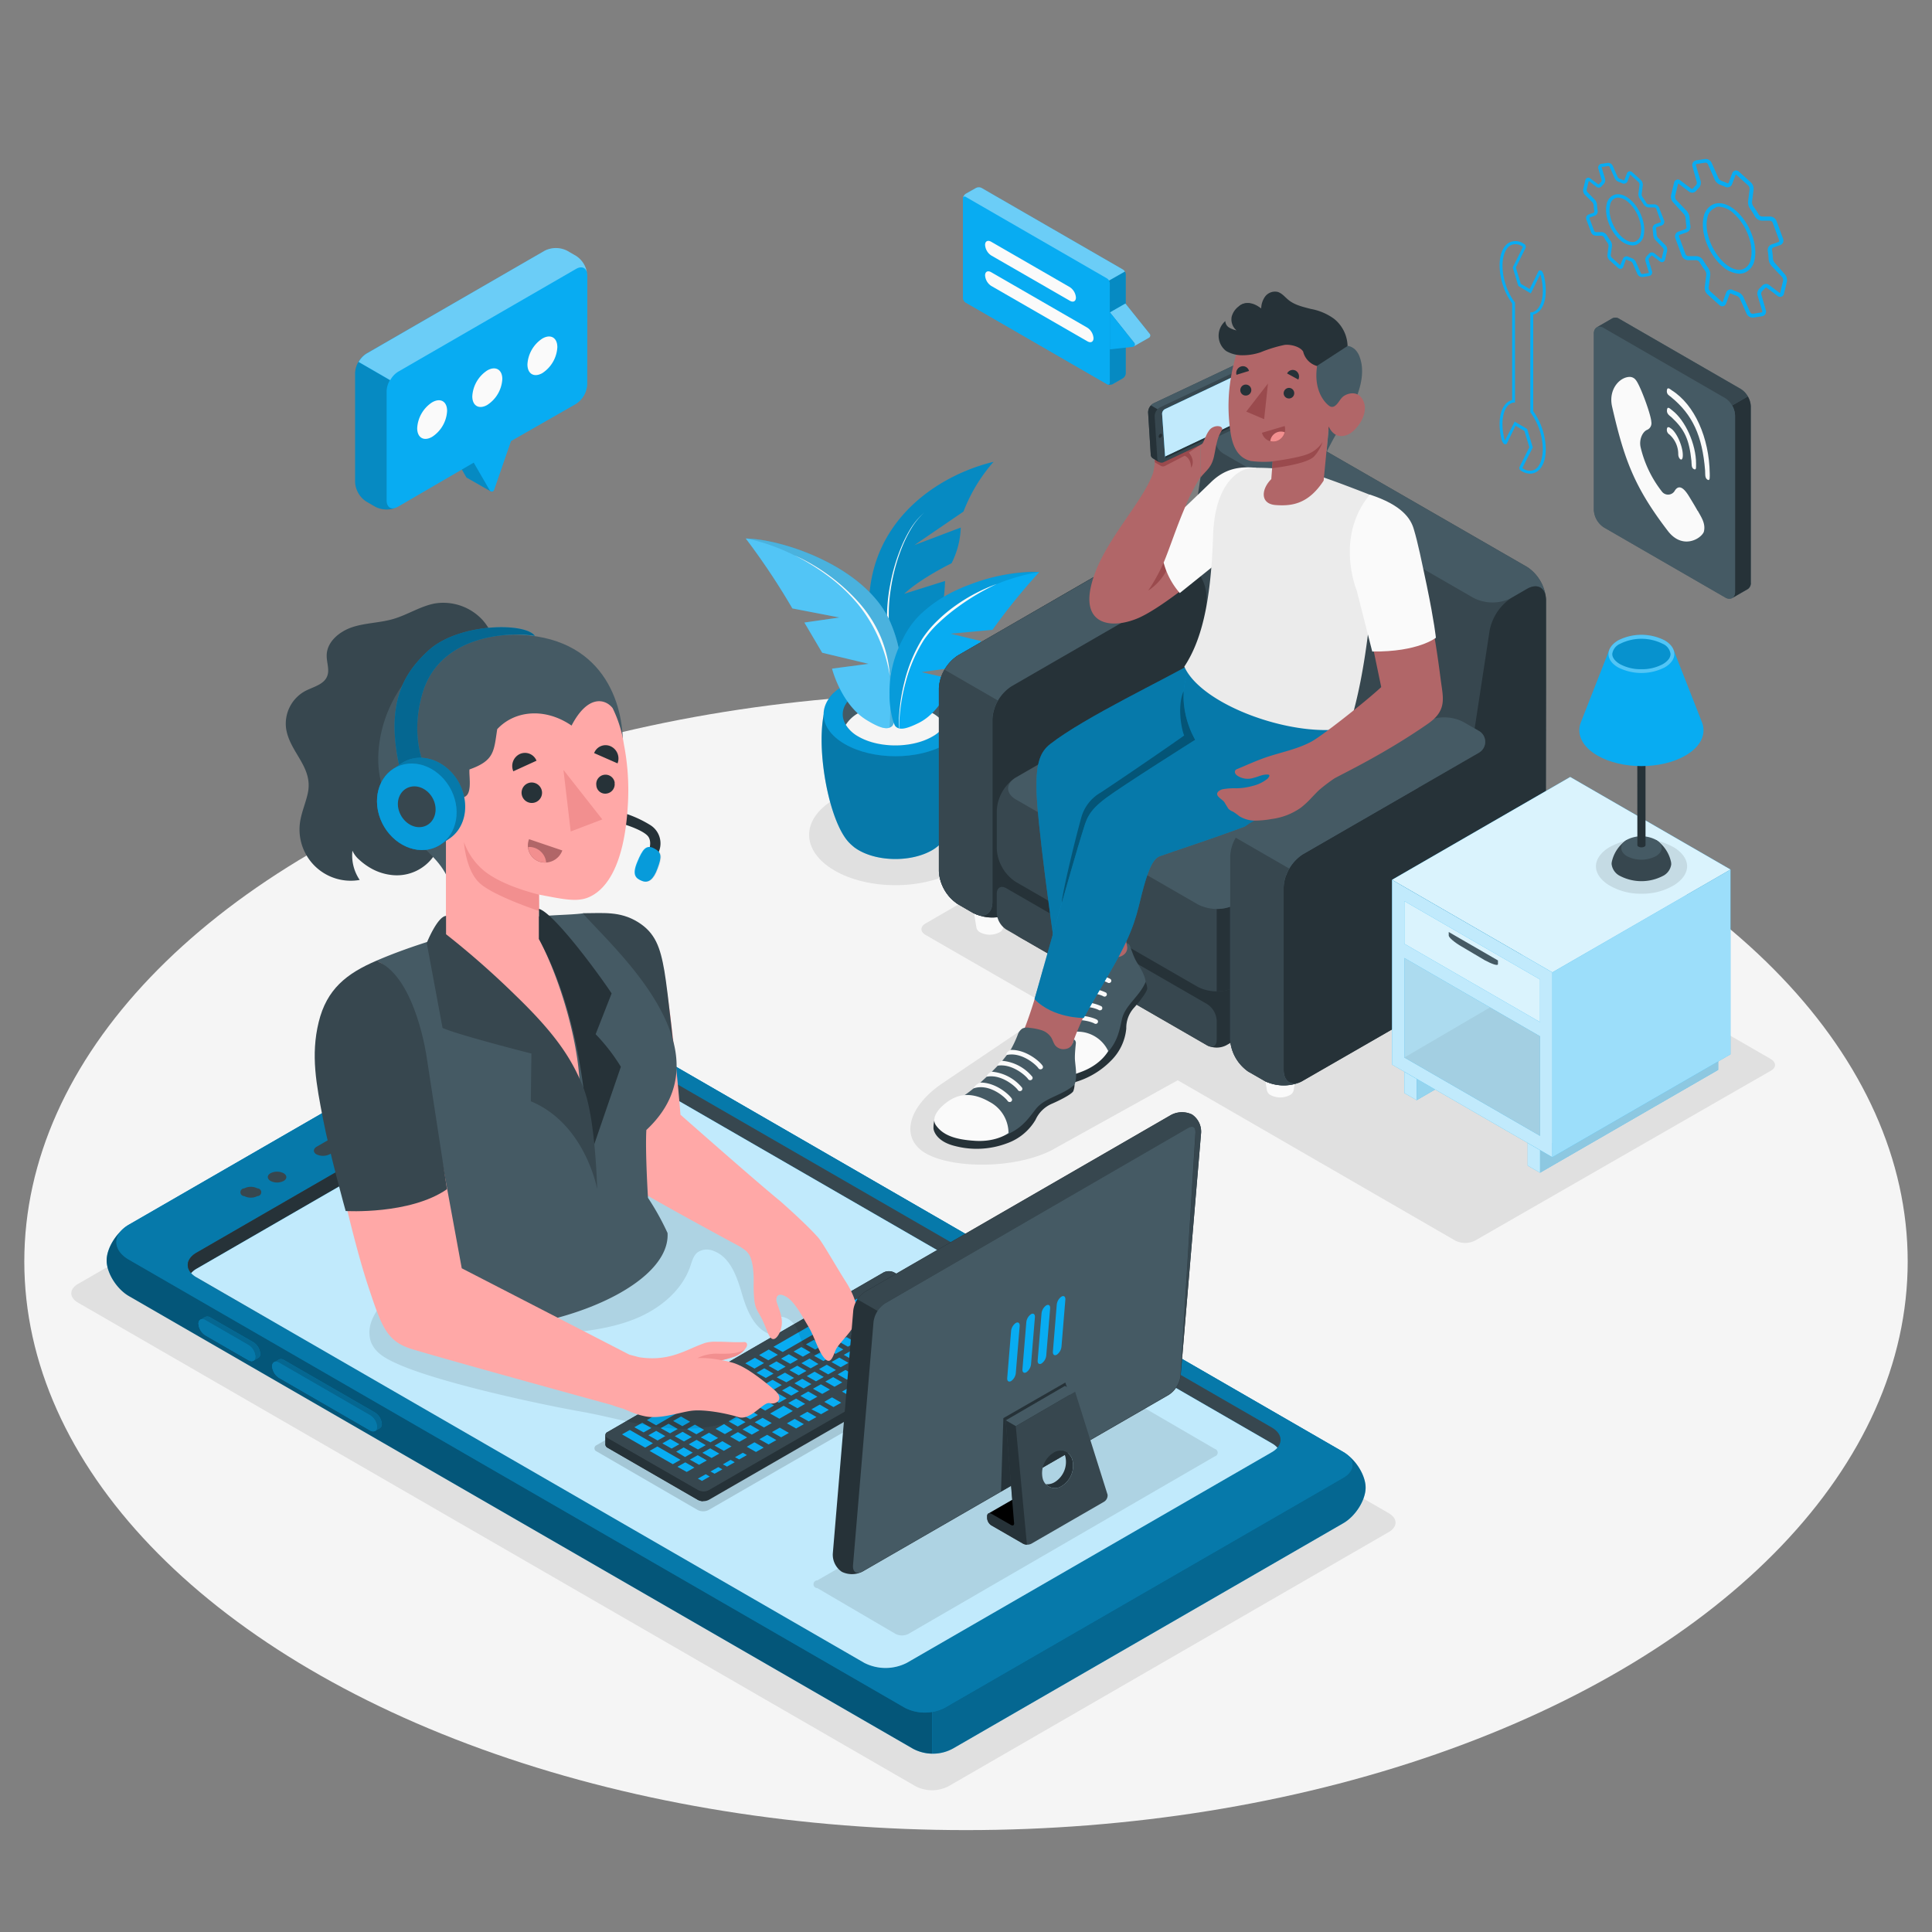 <svg xmlns="http://www.w3.org/2000/svg" viewBox="0 0 500 500"><rect x="0" y="0" width="500" height="500" fill="#808080" stroke="none"/><g id="freepik--Floor--inject-85"><ellipse id="freepik--floor--inject-85" cx="250" cy="326.47" rx="243.71" ry="147.16" style="fill:#f5f5f5"></ellipse></g><g id="freepik--Shadows--inject-85"><path id="freepik--Shadow--inject-85" d="M20.2,337.13,237,462.31a9.32,9.32,0,0,0,8.42,0l114-65.82c2.33-1.35,2.33-3.52,0-4.87L142.64,266.44a9.34,9.34,0,0,0-8.43,0l-114,65.83C17.87,333.61,17.87,335.79,20.2,337.13Z" style="fill:#e0e0e0"></path><path id="freepik--shadow--inject-85" d="M247.51,206.84c8.72,5.09,8.72,13.34,0,18.43s-22.85,5.09-31.57,0-8.72-13.34,0-18.43S238.79,201.75,247.51,206.84Z" style="fill:#e0e0e0"></path><path id="freepik--shadow--inject-85" d="M458.34,274.11,321,194.8a5.44,5.44,0,0,0-5.07-.08L239.52,239c-1.41.82-1.41,2.13,0,2.95L272.58,261,244,280.28c-9.16,6.17-11.13,14.33-4.4,18.21s22.53,4.16,32.43-.74l32.77-18.18,13.72,7.92,58.1,33.58a5.68,5.68,0,0,0,5.11,0l76.62-44C459.71,276.31,459.73,275,458.34,274.11Z" style="fill:#e0e0e0"></path></g><g id="freepik--character-2--inject-85"><g id="freepik--Mobile--inject-85"><g id="freepik--mobile--inject-85"><path d="M347.63,394.21,246.83,452.4a10.82,10.82,0,0,1-10.51.19L33.39,335.42c-3.2-1.84-5.79-6-5.79-9.22s2.59-7.37,5.78-9.22l100.43-58a12.82,12.82,0,0,1,11.57,0L347.63,375.77c3.2,1.85,5.79,6,5.79,9.22S350.83,392.37,347.63,394.21Z" style="fill:#08ACF2"></path><path d="M133.81,259,33.38,317c-3.19,1.85-5.79,6-5.78,9.22s2.59,7.38,5.78,9.22L236.32,452.59a11.07,11.07,0,0,0,5,1.25V314.41l-96-55.41A12.82,12.82,0,0,0,133.81,259Z" style="opacity:0.5"></path><path d="M246.83,452.4l100.8-58.19c3.2-1.84,5.79-6,5.79-9.22s-2.59-7.37-5.79-9.22L241.35,314.41V453.84A10.66,10.66,0,0,0,246.83,452.4Z" style="opacity:0.4"></path><path d="M244.44,442a11.33,11.33,0,0,1-10.21,0l-200.87-116c-4.32-2.5-4.32-6.58,0-9.07L133.8,259a12.84,12.84,0,0,1,11.58,0L347.62,375.77c3.19,1.84,3.19,4.85,0,6.68Z" style="fill:#08ACF2"></path><path d="M244.44,442a11.33,11.33,0,0,1-10.21,0l-200.87-116c-4.32-2.5-4.32-6.58,0-9.07L133.8,259a12.84,12.84,0,0,1,11.58,0L347.62,375.77c3.19,1.84,3.19,4.85,0,6.68Z" style="opacity:0.3"></path><path d="M234.68,430.35a12.12,12.12,0,0,1-11,0L50.84,330.56c-3-1.75-3-4.6,0-6.35l94.48-54.55a12.26,12.26,0,0,1,11,0l172.84,99.79c3,1.75,3,4.61,0,6.36Z" style="fill:#37474f"></path><path d="M150.49,268.37a11.2,11.2,0,0,0-5.17,1.29L50.84,324.21c-3,1.75-3,4.6,0,6.35l18.73,10.81,80.92-51.67Z" style="fill:#263238"></path><path d="M156.39,273.79a12.24,12.24,0,0,0-11,0L50.9,328.34a5.71,5.71,0,0,0-1.43,1.15,5.48,5.48,0,0,0,1.37,1.07l172.84,99.79a12.12,12.12,0,0,0,11,0l94.49-54.54a5.81,5.81,0,0,0,1.42-1.14,5.51,5.51,0,0,0-1.36-1.09Z" style="fill:#08ACF2"></path><path d="M156.39,273.79a12.24,12.24,0,0,0-11,0L50.9,328.34a5.71,5.71,0,0,0-1.43,1.15,5.48,5.48,0,0,0,1.37,1.07l172.84,99.79a12.12,12.12,0,0,0,11,0l94.49-54.54a5.81,5.81,0,0,0,1.42-1.14,5.51,5.51,0,0,0-1.36-1.09Z" style="fill:#fff;opacity:0.75"></path><path d="M85.37,298.7,102.12,289c1-.58,1-1.48.11-2a3.86,3.86,0,0,0-3.5.07L82,296.74c-1,.57-1,1.48-.11,2A3.89,3.89,0,0,0,85.37,298.7Z" style="fill:#37474f"></path><path d="M114.13,282.12a1,1,0,0,0,0-2,3.75,3.75,0,0,0-3.39,0,1,1,0,0,0,0,2A3.75,3.75,0,0,0,114.13,282.12Z" style="fill:#37474f"></path><path d="M120.92,278.19a1,1,0,0,0,0-1.95,3.71,3.71,0,0,0-3.4,0,1,1,0,0,0,0,1.95A3.71,3.71,0,0,0,120.92,278.19Z" style="fill:#37474f"></path><path d="M66.61,309.55a1,1,0,0,0,0-2,3.75,3.75,0,0,0-3.39,0,1,1,0,0,0,0,2A3.75,3.75,0,0,0,66.61,309.55Z" style="fill:#37474f"></path><path d="M73.4,305.63c.94-.55.94-1.42,0-2a3.75,3.75,0,0,0-3.39,0c-.94.54-.94,1.41,0,2A3.75,3.75,0,0,0,73.4,305.63Z" style="fill:#37474f"></path><path d="M97,365.54a3.86,3.86,0,0,1,1.81,3,1.14,1.14,0,0,1-.5,1.06c-.22.12-1,.61-1.27.73a1.29,1.29,0,0,1-1.3-.15L72.25,356.6a3.88,3.88,0,0,1-1.81-3,1.15,1.15,0,0,1,.45-1l1.31-.76a1.34,1.34,0,0,1,1.31.15Z" style="fill:#08ACF2"></path><path d="M97,365.54a3.86,3.86,0,0,1,1.81,3,1.14,1.14,0,0,1-.5,1.06c-.22.12-1,.61-1.27.73a1.29,1.29,0,0,1-1.3-.15L72.25,356.6a3.88,3.88,0,0,1-1.81-3,1.15,1.15,0,0,1,.45-1l1.31-.76a1.34,1.34,0,0,1,1.31.15Z" style="opacity:0.4"></path><path d="M95.78,366.27,72.25,352.68c-1-.58-1.81-.17-1.81.91a3.88,3.88,0,0,0,1.81,3l23.53,13.58c1,.58,1.81.17,1.81-.91A3.86,3.86,0,0,0,95.78,366.27Z" style="fill:#08ACF2"></path><path d="M95.78,366.27,72.25,352.68c-1-.58-1.81-.17-1.81.91a3.88,3.88,0,0,0,1.81,3l23.53,13.58c1,.58,1.81.17,1.81-.91A3.86,3.86,0,0,0,95.78,366.27Z" style="opacity:0.3"></path><path d="M65.54,347.35a3.88,3.88,0,0,1,1.81,3,1.12,1.12,0,0,1-.5,1.06l-1.27.74a1.34,1.34,0,0,1-1.3-.15l-11.1-6.41a3.88,3.88,0,0,1-1.81-3,1.16,1.16,0,0,1,.46-1c.23-.14,1.08-.64,1.31-.76a1.33,1.33,0,0,1,1.31.14Z" style="fill:#08ACF2"></path><path d="M65.54,347.35a3.88,3.88,0,0,1,1.81,3,1.12,1.12,0,0,1-.5,1.06l-1.27.74a1.34,1.34,0,0,1-1.3-.15l-11.1-6.41a3.88,3.88,0,0,1-1.81-3,1.16,1.16,0,0,1,.46-1c.23-.14,1.08-.64,1.31-.76a1.33,1.33,0,0,1,1.31.14Z" style="opacity:0.4"></path><path d="M64.28,348.08l-11.1-6.41c-1-.57-1.81-.16-1.81.92a3.88,3.88,0,0,0,1.81,3L64.28,352c1,.57,1.81.16,1.81-.92A3.86,3.86,0,0,0,64.28,348.08Z" style="fill:#08ACF2"></path><path d="M64.28,348.08l-11.1-6.41c-1-.57-1.81-.16-1.81.92a3.88,3.88,0,0,0,1.81,3L64.28,352c1,.57,1.81.16,1.81-.92A3.86,3.86,0,0,0,64.28,348.08Z" style="opacity:0.3"></path></g></g><g id="freepik--Keyboard--inject-85"><path id="freepik--shadow--inject-85" d="M154.4,375.62l26.15,15.16a3.12,3.12,0,0,0,2.85,0l75.06-43.27a.87.87,0,0,0,0-1.65L232.31,330.7a3.15,3.15,0,0,0-2.85,0L154.4,374A.87.87,0,0,0,154.4,375.62Z" style="opacity:0.15"></path><g id="freepik--keyboard--inject-85"><path d="M255.4,343.63a1,1,0,0,0-.58-.81l-23.39-13.5a3.05,3.05,0,0,0-2.79,0L157.25,370.6a1,1,0,0,0-.58.81v2.45a1,1,0,0,0,.58.81l23.39,13.5a3.11,3.11,0,0,0,2.79,0L254.82,347a1,1,0,0,0,.58-.8Z" style="fill:#263238"></path><path d="M180.64,385.65l-23.39-13.44a.85.85,0,0,1,0-1.61l71.39-41.28a3.05,3.05,0,0,1,2.79,0l23.39,13.5a.85.85,0,0,1,0,1.61l-71.39,41.22A3.05,3.05,0,0,1,180.64,385.65Z" style="fill:#37474f"></path><path d="M181.94,386v2.51a2.82,2.82,0,0,1-1.31-.32l-23.37-13.5a1,1,0,0,1-.58-.81V371.4a1,1,0,0,0,.58.81l23.37,13.45A3,3,0,0,0,181.94,386Z" style="fill:#263238"></path><path d="M229.86,331.45h0l2.32,1.33-3.14,1.82-2.4-1.35,3.14-1.81Zm3.63,2.09h0l2.31,1.34-2.46,1.42L231,335l2.47-1.43Zm-8,.44h.05l2.32,1.34-2.47,1.42L223,335.41l2.46-1.43Zm11.64,1.65h0l2.32,1.34-4,2.3-2.39-1.34,4-2.3Zm-7.34.05h0l2.32,1.34-2,1.13-2.39-1.34,2-1.13Zm-8,.45h.05l2.32,1.33-2.47,1.43-2.39-1.35,2.46-1.42Zm4.8,1.41h.06l2.31,1.33L227,340l-2.39-1.34,2-1.13Zm14.18.19h0l2.31,1.33L240,340.89l-2.39-1.35,3.14-1.81Zm-22.69.54h0l2.31,1.34-17.82,10.29-2.4-1.35L218,338.27Zm13.83.38h.05l2.32,1.34-2,1.13-2.4-1.34,2-1.13Zm-8.52.74h0l2.32,1.33-2,1.13-2.4-1.34,2-1.13Zm21,.43h0l2.32,1.34-2,1.13-2.4-1.35,2-1.13Zm-8,.44h.05l2.31,1.34-2,1.13-2.39-1.35,2-1.13Zm-7.68.25h.05l2.32,1.33-2,1.13-2.4-1.34,2-1.13Zm-8.52.73h0l2.32,1.34-2,1.13-2.4-1.35,2-1.13Zm21,.43h.06l2.31,1.34-2,1.13-2.39-1.35,2-1.13Zm-8,.44h.05l2.32,1.34-2,1.13-2.4-1.35,2-1.13Zm-7.68.25h.06l2.31,1.33-2,1.13-2.39-1.34,2-1.13Zm23.3,0h.05l2.32,1.33-2.47,1.43-2.39-1.35,2.46-1.42Zm-31.82.73H217l2.31,1.34-2,1.13L215,344.22l1.95-1.13Zm21,.43H238l2.31,1.34-2,1.13L236,344.65l2-1.13Zm-8,.44h0l2.32,1.34-2,1.13L228,345.1l2-1.13Zm-7.67.25h.05l2.31,1.34-2,1.13-2.39-1.35,2-1.13Zm-8.52.73h0l2.31,1.34-2,1.13-2.39-1.35,2-1.13Zm29.91.37h0l2.32,1.33-2,1.14-2.4-1.35,2-1.13Zm-8.91.06h0l2.32,1.34-2,1.13-2.4-1.34,2-1.13Zm-8,.44h.06l2.31,1.34-2,1.13L224.74,347l2-1.13Zm-7.67.25h0l2.32,1.34-2,1.13-2.4-1.35,2-1.13Zm-8.52.73h.05l2.32,1.34-2,1.13-2.4-1.34,2-1.13Zm29.91.37h.06l2.31,1.34-2,1.13-2.39-1.35,1.95-1.13Zm-8.91.06h.05l2.32,1.34-2,1.13-2.4-1.34,2-1.13Zm-8,.45h0l2.32,1.33-2,1.13-2.4-1.34,2-1.13Zm-7.68.24h0l2.32,1.34-2,1.13L213.86,349l1.95-1.13Zm-8.52.74s.05,0,.05,0l2.32,1.33-2,1.13-2.39-1.34,1.95-1.13Zm29.92.36h0l2.31,1.34-2,1.13-2.39-1.35,2-1.13Zm-8.92.07h.06l2.31,1.33-2,1.13-2.39-1.34,2-1.13Zm-29.35.2H199l2.32,1.34-2.47,1.42-2.39-1.34,2.46-1.43Zm21.34.24h.05l2.32,1.33-2,1.14-2.4-1.35,2-1.13Zm-7.67.24h.05l2.31,1.34-2,1.13-2.39-1.34,2-1.13Zm-8.52.74h0l2.31,1.33-2,1.13-2.39-1.34,2-1.13Zm29.91.36h.05l2.32,1.34-2,1.13L232,352l2-1.13Zm-8.91.07h0l2.32,1.33-2,1.14-2.39-1.35,2-1.13Zm-8,.44h.06l2.31,1.34-2,1.13-2.39-1.35,2-1.13Zm-21.84.06h.05l2.32,1.33-2.47,1.43-2.39-1.35,2.46-1.42Zm14.17.18s0,0,0,0L211.8,353l-2,1.13-2.4-1.34,2-1.13Zm-8.52.74H201l2.32,1.34-2,1.13-2.4-1.35,2-1.13Zm21,.43H222l2.32,1.34-2,1.13-2.4-1.35,2-1.13Zm-8,.44h0l2.32,1.34-2,1.13-2.39-1.35,2-1.13Zm-7.68.25h.05l2.32,1.33-2,1.13-2.4-1.34,2-1.13Zm23.21,0h0l2.31,1.34-2,1.13-2.39-1.35,2-1.13Zm-37.88.05h0l2.31,1.34-2.46,1.42-2.4-1.35,2.47-1.42Zm6.15.63h.05l2.32,1.34-2,1.13-2.39-1.35,1.95-1.13Zm21,.43h.06l2.31,1.34-2,1.13-2.39-1.35,1.95-1.13Zm-8,.44h.05l2.32,1.34-2,1.13-2.4-1.35,2-1.13Zm-7.68.25h.06l2.31,1.34-2,1.13L201,356.45l2-1.13Zm23.21.05h.05l2.32,1.34-2,1.13-2.4-1.35,2-1.13Zm-38.39.34h0l2.32,1.34-3.14,1.81-2.4-1.34,3.14-1.81Zm6.66.34h.06l2.31,1.34L190.68,361l-2.39-1.35,6.18-3.57Zm21,.43h.05l2.31,1.34-2,1.13-2.39-1.35,2-1.12Zm-8,.44h.06l2.31,1.34-2,1.13-2.39-1.34,1.95-1.13Zm-7.67.25h.05l2.32,1.34-2,1.13-2.4-1.35,2-1.13Zm23.2.05h.05l2.32,1.34-2,1.13L221,358.36l1.95-1.13Zm-10.72,1.11h.05l2.32,1.34-2,1.13-2.4-1.34,2-1.13Zm-29.52.31h0l2.32,1.33-2,1.13-2.4-1.34,2-1.13Zm21.51.14h.05l2.31,1.33-2,1.13-2.39-1.34,2-1.13Zm-7.68.24h.05l2.32,1.34-1.79,1a.38.38,0,0,0-.2.33.38.38,0,0,0,.21.34l3,1.75-2.3,1.33-6-3.44,4.66-2.69Zm23.21.05h.05l2.31,1.34-2,1.13-2.39-1.34,2-1.13Zm-10.73,1.12h0l2.32,1.33-2,1.13-2.39-1.34,2-1.13Zm-29.52.3h.05l2.32,1.33L180,363l-2.39-1.35,1.95-1.13Zm21.51.14h.05l2.32,1.33-2,1.13-2.4-1.34,2-1.13Zm14.13,1.1h.06l2.31,1.34-2,1.13-2.39-1.35,1.95-1.13Zm-9.32.31h.05l2.31,1.33-2,1.14-2.39-1.35,2-1.13Zm-29.53.3h.06l2.31,1.34-2,1.13-2.39-1.35,2-1.13Zm6.84.24h.05l2.31,1.34-2,1.13-2.39-1.35,2-1.13Zm28.81,1h.05l2.31,1.34-2,1.13L210,364.72l2-1.13Zm-9.33.31h.05l2.32,1.33-3.48,2-2.4-1.34,3.48-2Zm-30.2.69h.05l2.32,1.34-5.17,3-2.39-1.35,5.16-3Zm21.17.33h.06l2.31,1.34-2,1.13-2.39-1.34,2-1.13Zm15.15.53h.05l2.32,1.34-2,1.13-2.4-1.34,2-1.13Zm-32.69,1.23h.05l2.31,1.34-2,1.13-2.39-1.34,2-1.13Zm14.34.1h.05l2.31,1.33-2,1.13-2.39-1.34,2-1.13Zm6.83.24h0l2.32,1.33-2,1.14-2.4-1.35,2-1.13Zm8.31.28h0l2.32,1.33-2,1.13-2.39-1.34,2-1.13Zm-39.52,1h.05l2.32,1.34-2,1.13-2.4-1.34,2-1.13Zm6.83.25s.05,0,.05,0l2.32,1.33-2,1.13-2.4-1.34,2-1.13Zm14.34.09h.05L189.6,370l-2,1.14-2.4-1.35,2-1.13Zm-7.51.15h.05l2.32,1.33-2,1.13-2.39-1.34,1.95-1.13Zm14.34.09h.05l2.32,1.34-2,1.13-2.4-1.35,2-1.13Zm7.61.69h.05l2.31,1.33-2,1.14-2.39-1.35,2-1.13Zm-38.82.59h.05l5.94,3.42-2,1.14-6-3.44,2-1.13Zm6.83.24h.06l2.31,1.33-2,1.14-2.39-1.35,2-1.13Zm6.83.24h.06l2.31,1.33-2,1.14-2.39-1.35,2-1.13Zm14.34.09h.06l2.31,1.34-2,1.13-2.39-1.35,1.95-1.13Zm-7.5.15h.05l2.31,1.34-2,1.13L181.36,372l2-1.13Zm15.11.54h0l2.32,1.34-2,1.13-2.4-1.35,2-1.13Zm-25.15,1.07h.05l2.32,1.34-2,1.13-2.4-1.35,2-1.13Zm6.83.24h.05l2.32,1.34-2,1.13-2.4-1.35,2-1.13ZM187,373H187l2.32,1.34-2,1.13-2.4-1.35,2-1.13Zm8.28.3h.05l2.32,1.34-2,1.13-2.39-1.35,1.95-1.13Zm-25.15,1.07h.05l5.94,3.43-2,1.13-6-3.44,2-1.13Zm6.83.24h0l2.32,1.34-2,1.13L175,375.69l2-1.12Zm6.83.24h.05l2.32,1.34-2,1.13-2.39-1.34,2-1.13ZM192.3,376h0l1,.57-2,1.13-1.08-.58,2-1.13Zm-11.74.62h.05l2.31,1.34-2,1.13-2.39-1.34,2-1.13Zm8.53,1.23h.06l1,.57-2,1.13-1.07-.58,1.94-1.13Zm-11.74.63h.05l2.32,1.33-2,1.13-2.4-1.34,2-1.13Zm8.54,1.22h.05l1,.57-2,1.13-1.07-.58,2-1.12Zm-3.21,1.85h0l1,.57-2,1.13-1.08-.58,2-1.12Z" style="fill:#08ACF2"></path></g></g><g id="freepik--Character--inject-85"><path id="freepik--shadow--inject-85" d="M96,347.28c1.08,2.73,3.41,4.15,6.86,5.69,10.1,4.55,34.31,10,47.9,12.42,7.91,1.41,16,4,24.08,4.35,7.23.29,14.73-1,20.73-5.08a4.5,4.5,0,0,0,1.94-2.11,3.41,3.41,0,0,0-1.69-3.75,10.19,10.19,0,0,0-4.27-1.13,174.21,174.21,0,0,1-46.81-12.41c6.71-.71,13.53-1.44,19.77-4s12-7.23,14.16-13.61c.44-1.28.8-2.7,1.86-3.55a4.3,4.3,0,0,1,4.08-.38c4.39,1.57,6.13,6.71,7.43,11.19s3.46,9.59,8,10.62c-1.65-1-1-3.86.74-4.55s3.87.39,4.93,2,1.33,3.44,2.21,5.07,2.77,3,4.48,2.33a4.23,4.23,0,0,0,2-2.14c2.42-4.73,2-10.56-.14-15.43s-5.73-8.95-9.57-12.62c-5.35-5.11-11.37-9.7-18.3-12.3-14.5-5.45-30.81-1.48-45.18,4.32a187.77,187.77,0,0,0-31.09,16.05,52.11,52.11,0,0,0-10.24,8c-2.19,2.34-4.49,5.66-4.26,9A6.82,6.82,0,0,0,96,347.28Z" style="opacity:0.1"></path><g id="freepik--character--inject-85"><g id="freepik--Arm--inject-85"><path d="M218.9,331.71c-2.12-3.28-5.92-10-7.11-11.38-3.25-3.7-9.95-9.55-9.95-9.55-6.32-5.15-25.73-22.29-25.73-22.29s-3-38-6.36-44.08c-3.88-7.08-11.26-7.37-18.9-7.83,0,0-2,8.25-2.78,15,0,0,6.87,42.62,7.69,46.58s2.83,5.7,6.92,8.33c6.25,4,28.86,16.15,28.86,16.15l1.11.77a4.44,4.44,0,0,1,1.64,2.18,12.86,12.86,0,0,1,.59,2.7c.36,3.15,0,4,.27,7.44s1,3.33,2.35,6.28c1.21,2.73,1.57,4.44,2.57,4.54s2.28-2.12,2.28-4.37-1.37-4.73-1.42-5.68.45-2.13,2.59-.87,4.14,5.09,5.73,7.74,2.44,6.15,4.05,8.06,2.21-.21,2.95-2,4.35-4.71,5.3-7.57S221,335,218.9,331.71Z" style="fill:#ffa8a7"></path><path d="M150.85,236.34c5.26,0,9.53-.58,14.16,2.24s5.88,6.68,6.93,12.68c.95,5.46,2.88,24.26,2.88,24.26s-13.36,7.37-25,2.67Z" style="fill:#37474f"></path><path d="M206.75,339.19h0l0,0Z" style="fill:#08ACF2"></path></g><path d="M161.91,210.56a29.68,29.68,0,0,1,6.34,2.94,5.59,5.59,0,0,1,1.93,7.58l-2.41-.48s1.24-2.83-.21-4.34-5.69-2.82-5.69-2.82Z" style="fill:#263238"></path><path d="M169.18,219.51c-2-.95-2.9.27-4.28,3.59s-.43,4.23,1.25,4.89,3-.45,4-3.2C171.31,221.7,171.28,220.54,169.18,219.51Z" style="fill:#08ACF2"></path><path d="M169.34,219.54c-2-.95-2.9.27-4.28,3.59s-.43,4.23,1.25,4.89,3-.45,4-3.2C171.48,221.73,171.45,220.57,169.34,219.54Z" style="opacity:0.1"></path><path id="freepik--Chest--inject-85" d="M129.15,238.76c-11,2.47-22.82,6-31.68,9.85,0,0-.71,37.91,5.43,56s4.37,38.7,4.37,38.7c30,4.85,66.39-9.09,65.49-24.21A67,67,0,0,0,167.7,310s-.75-12.15-.42-17.56c22-20.59-8.55-47-16.43-56.06C146.05,237,139,236.55,129.15,238.76Z" style="fill:#455a64"></path><path d="M127.34,183.05c-1.42,2.55-.83,5.56-.25,8.26.45,2.06,1.68,4.61,1.16,6.7a13.55,13.55,0,0,1-5,7.18,14.68,14.68,0,0,1-1.89,1.34c-.57.31-1.23.45-1.81.77a8.11,8.11,0,0,0-2.95,3,22.62,22.62,0,0,0-2.14,5.68,19.81,19.81,0,0,1-2.25,5.63,11.64,11.64,0,0,1-10.34,4.89,14,14,0,0,1-6.23-2,16.51,16.51,0,0,1-2.67-2,6.77,6.77,0,0,1-1.76-2.34,11.28,11.28,0,0,0,1.88,7.57,13.26,13.26,0,0,1-15.45-14.87c.36-2.56,1.45-5,2-7.49,1.52-6.8-4.58-10.52-5.58-16.72a9.61,9.61,0,0,1,4.9-9.8c2.09-1.1,4.84-1.65,5.71-3.84.67-1.68-.15-3.55-.12-5.36,0-3.58,3.38-6.31,6.78-7.39s7.09-1.07,10.52-2.09c3.66-1.08,7-3.31,10.72-4a13.82,13.82,0,0,1,12.2,4.16c1.41,1.5,2.18,3.25,3.43,4.8s3.16,2.35,4.08,4.17a8.41,8.41,0,0,1,.26,7.74C131.29,179.43,128.64,180.74,127.34,183.05Z" style="fill:#37474f"></path><path d="M161.17,191.13c-.42-11.9-7.33-28.88-32.9-26.71-24.92,2.12-32.25,24.35-30,36.42,3.17,16.66,15.29,17.73,18.44,28.62Z" style="fill:#455a64"></path><path d="M105.44,200.23a6,6,0,0,1,6.26-2.08,6.18,6.18,0,0,1,3.08,2c1.15,1.27,1.13,3,1.94,4.45a3.29,3.29,0,0,0,2.44,1.77c3.43.31,2.15-5.26,2.34-7.24,6.48-2.3,6.3-4.7,7.18-10.42,4.54-4.9,12.42-5.62,19.24-.93,4.16-8,8.67-7,10.62-4.53a32,32,0,0,1,2.91,9.31,61.93,61.93,0,0,1,1.09,14.69c-.84,19.11-7.14,23.7-10.28,25s-7,.36-12.77-.73V243c6,11.45,10.79,28.78,10.56,40.1-9.23-17.48-23.68-26.83-30.51-33.18a26.13,26.13,0,0,1-4.13-4.76V215s-2.52,2.69-6.52-.49C103.54,210.23,101.9,204.23,105.44,200.23Z" style="fill:#ffa8a7"></path><path d="M139.49,231.54c-5-1.3-10.35-3.19-14-6a17.28,17.28,0,0,1-5.42-7.61s.43,7.37,4.14,10.69,15.32,7.15,15.32,7.15Z" style="fill:#f28f8f"></path><path d="M140.27,204.9a2.65,2.65,0,1,1-3-2.37A2.7,2.7,0,0,1,140.27,204.9Z" style="fill:#263238"></path><path d="M159.05,202.57a2.43,2.43,0,0,1-2,2.79,2.3,2.3,0,0,1-2.72-2.15,2.4,2.4,0,1,1,4.76-.64Z" style="fill:#263238"></path><polygon points="145.82 199.26 147.7 215.18 155.88 212.06 145.82 199.26" style="fill:#f28f8f"></polygon><path d="M138.85,196.87l-6,2.74a3.44,3.44,0,0,1,1.67-4.47A3.22,3.22,0,0,1,138.85,196.87Z" style="fill:#263238"></path><path d="M136.92,217.18l8.61,2.92a4.77,4.77,0,0,1-5.94,2.9A4.44,4.44,0,0,1,136.92,217.18Z" style="fill:#b16668"></path><path d="M137.13,219.19a4.47,4.47,0,0,1,4.22,4,4.45,4.45,0,0,1-1.76-.22,4.32,4.32,0,0,1-2.9-3.74A3.11,3.11,0,0,1,137.13,219.19Z" style="fill:#f28f8f"></path><path d="M159.82,197.56l-6.06-2.66a3.17,3.17,0,0,1,4.26-1.77A3.48,3.48,0,0,1,159.82,197.56Z" style="fill:#263238"></path><path d="M139.49,235.21c3.86,1.12,15.14,16.38,18.8,21.88l-4.14,10.56a48.76,48.76,0,0,1,6.53,8.43l-8.43,24.55s.76-32.71-12.76-57.6Z" style="fill:#263238"></path><path d="M151.13,281.91c3,7.79,3.42,25.85,3.42,25.85s-3-16.85-17.17-22.75c0-.81.15-12.35.15-12.35s-19-4.82-23-6.63l-4.09-22s2.73-6.82,5-7v4.75a221,221,0,0,1,17.93,15.78C143.73,267.55,148.15,274.12,151.13,281.91Z" style="fill:#37474f"></path><path d="M200.25,359.57c-3.06-2.57-7.49-6.13-11-7a19.87,19.87,0,0,0-2.49-.55,26.69,26.69,0,0,0,3.49-1,6.34,6.34,0,0,0,2.84-2.24c.26-.41.42-1,0-1.32a.84.84,0,0,0-.51-.14c-2.59.13-4.66-.1-7-.08a10.12,10.12,0,0,0-3.16.32c-.94.35-1.88.71-2.8,1.11-4.17,1.84-8,3.5-14.16,2.59l-2.58-.68-43.38-22.35-8.23-44.8s-2-27.78-13.25-34.52c-6,2.28-12.57,7.92-14.35,14-2.1,7.23-1.28,17.5,2.3,33.43,3,13.33,6.13,27,9.52,37.15s4.69,13.74,11.35,15.73c11.17,3.34,51.47,14.39,51.47,14.39a26.48,26.48,0,0,0,2.52.83c1.39.39,2.69,1.35,6,2.07,3.93.86,8.71-.93,12-1.39s9.07.62,12.26,1.62,6.5-4.06,8.09-3.61S203.32,362.15,200.25,359.57Z" style="fill:#ffa8a7"></path><path d="M185.14,350.32a11.75,11.75,0,0,0-4.65,1.15,25.82,25.82,0,0,1,6.23.56,26.69,26.69,0,0,0,3.49-1,6.69,6.69,0,0,0,2.59-1.89C191,350.56,187.4,350.36,185.14,350.32Z" style="fill:#f28f8f"></path><path d="M97.47,248.61c-7.77,3.32-12.92,7.38-15,15.93s-.61,16.06,1.14,25.11,5.85,23.76,5.85,23.76,16.63,1,26.22-5.65l-5.25-34.12S107.66,253.38,98,248.92" style="fill:#37474f"></path><path d="M110.84,168.39c-5.84,5.41-11.44,13.08-7.29,30.83a9.63,9.63,0,0,0-2.41,10c1.6,5.48,6.86,9.09,11.75,8s7.54-6.31,5.94-11.8c-1.21-4.1-5.61-8.07-9.23-7.81,0,0-3.47-7.59-.22-18.35,4.44-14.66,21.53-15.88,29.05-14.69C135.91,161,118.56,161.24,110.84,168.39Z" style="fill:#08ACF2"></path><path d="M110.84,168.39c-5.84,5.41-11.44,13.08-7.29,30.83a9.63,9.63,0,0,0-2.41,10c1.6,5.48,6.86,9.09,11.75,8s7.54-6.31,5.94-11.8c-1.21-4.1-5.61-8.07-9.23-7.81,0,0-3.47-7.59-.22-18.35,4.44-14.66,21.53-15.88,29.05-14.69C135.91,161,118.56,161.24,110.84,168.39Z" style="opacity:0.4"></path><path d="M119.87,205.23c-1.78-6.08-7.61-10.07-13-8.93a8.27,8.27,0,0,0-2.35.88c-.61.34-2.45,1.6-2.81,1.84-3.46,2.29-5,7-3.63,11.84,1.78,6.08,7.61,10.07,13,8.93a8.47,8.47,0,0,0,2.8-1.14c.44-.28,2.16-1.43,2.58-1.73C119.77,214.59,121.26,210,119.87,205.23Z" style="fill:#08ACF2"></path><path d="M119.87,205.23c-1.78-6.08-7.61-10.07-13-8.93a8.27,8.27,0,0,0-2.35.88c-.61.34-2.45,1.6-2.81,1.84-3.46,2.29-5,7-3.63,11.84,1.78,6.08,7.61,10.07,13,8.93a8.47,8.47,0,0,0,2.8-1.14c.44-.28,2.16-1.43,2.58-1.73C119.77,214.59,121.26,210,119.87,205.23Z" style="opacity:0.3"></path><path d="M117.66,206.71c-1.78-6.07-7.61-10.07-13-8.92s-8.36,7-6.58,13.07,7.61,10.07,13,8.93S119.44,212.79,117.66,206.71Z" style="fill:#08ACF2"></path><path d="M117.66,206.71c-1.78-6.07-7.61-10.07-13-8.92s-8.36,7-6.58,13.07,7.61,10.07,13,8.93S119.44,212.79,117.66,206.71Z" style="opacity:0.1"></path><path d="M112.49,207.81c-.84-2.87-3.6-4.75-6.15-4.21s-4,3.3-3.11,6.17,3.6,4.75,6.15,4.21S113.33,210.67,112.49,207.81Z" style="fill:#37474f"></path></g></g><g id="freepik--Monitor--inject-85"><path id="freepik--shadow--inject-85" d="M231.75,422.84,211.53,411a1,1,0,0,1,0-2l79.29-45.78a3.69,3.69,0,0,1,3.36,0l20.2,11.75a1,1,0,0,1,0,1.94L235.1,422.85A3.67,3.67,0,0,1,231.75,422.84Z" style="opacity:0.1"></path><g id="freepik--monitor--inject-85"><path d="M305.54,356.14l5.31-63a5.39,5.39,0,0,0-2.36-4.72,6,6,0,0,0-5.4.1l-79.2,45.73a6.91,6.91,0,0,0-3.06,4.82l-5.3,63a5.35,5.35,0,0,0,2.35,4.72,6,6,0,0,0,5.41-.1L302.49,361A6.87,6.87,0,0,0,305.54,356.14Z" style="fill:#263238"></path><path d="M310.84,293.13l-5.3,63,3.85-62.54c.14-1.77-.5-2.44-2-1.56l-78.23,45.21a6.31,6.31,0,0,0-2,2.05l-5.23-3a6.12,6.12,0,0,1,2-2l79.19-45.73a6.05,6.05,0,0,1,5.42-.1A5.38,5.38,0,0,1,310.84,293.13Z" style="fill:#37474f"></path><path d="M220.76,405.09l5.31-63a6.87,6.87,0,0,1,3.05-4.82L307.35,292c1.54-.89,2.18-.21,2,1.56l-3.85,62.54a6.87,6.87,0,0,1-3.05,4.83l-79.2,45.72C221.75,407.58,220.62,406.87,220.76,405.09Z" style="fill:#455a64"></path><polygon points="259.67 367.01 259.06 385.99 281.06 373.34 275.7 357.8 259.67 367.01" style="fill:#263238"></polygon><polygon points="262.88 369.1 278.24 360.18 275.62 358.67 260.27 367.6 262.88 369.1" style="fill:#455a64"></polygon><path d="M286.64,386.83l-8.4-26.65-15.36,8.93-2.6-1.52L262,388.11l.43,5.9.25,1.26-1.12-.64-5-2.86a.84.84,0,0,0-.75-.1h0a.77.77,0,0,0-.35.73v.45a2.4,2.4,0,0,0,1.08,1.9l0,0,8.22,4.75h0a2.4,2.4,0,0,0,1,.26,2.3,2.3,0,0,0,1.19-.27l18.71-10.8A1.93,1.93,0,0,0,286.64,386.83Zm-11.81-2.28a3.23,3.23,0,0,1-5-2,6.19,6.19,0,0,1,2.75-6.54,3.21,3.21,0,0,1,5,2A6.18,6.18,0,0,1,274.83,384.55Z" style="fill:#37474f"></path><polygon points="255.83 391.68 262.21 388 263.5 396.58 255.83 391.68"></polygon><path d="M262.88,369.11l-2.61-1.51L262.43,394c.14.7-.26,1-.86.62l-5-2.86c-.61-.36-1.1-.06-1.1.64v.44a2.42,2.42,0,0,0,1.06,1.91s0,0,0,0l8.24,4.75h0a2.3,2.3,0,0,0,1,.26Z" style="fill:#263238"></path><path d="M274.83,384.55a3.21,3.21,0,0,1-4.18-.45,3.65,3.65,0,0,0,2.33-.54,6.16,6.16,0,0,0,2.75-6.53,3.82,3.82,0,0,0-.83-1.59,3.26,3.26,0,0,1,2.67,2.57A6.18,6.18,0,0,1,274.83,384.55Z" style="fill:#263238"></path><path d="M261.67,344.45l-1,12.15c-.07.8.37,1.17,1,.82a2.88,2.88,0,0,0,1.22-2.07l1-12.14c.07-.81-.37-1.17-1-.83A2.93,2.93,0,0,0,261.67,344.45Z" style="fill:#08ACF2"></path><path d="M265.61,342.18l-1,12.14c-.07.8.37,1.17,1,.83a2.92,2.92,0,0,0,1.22-2.08l1-12.14c.07-.8-.37-1.17-1-.82A2.91,2.91,0,0,0,265.61,342.18Z" style="fill:#08ACF2"></path><path d="M269.55,339.9l-1,12.15c-.07.8.37,1.17,1,.82a2.88,2.88,0,0,0,1.22-2.07l1-12.14c.07-.81-.37-1.17-1-.83A2.93,2.93,0,0,0,269.55,339.9Z" style="fill:#08ACF2"></path><path d="M273.49,337.63l-1,12.14c-.06.8.37,1.17,1,.83a2.92,2.92,0,0,0,1.22-2.08l1-12.14c.07-.8-.37-1.17-1-.82A2.91,2.91,0,0,0,273.49,337.63Z" style="fill:#08ACF2"></path></g></g></g><g id="freepik--Plant--inject-85"><g id="freepik--Pot--inject-85"><g id="freepik--pot--inject-85"><path d="M219.75,218.07c-6.4-6.61-10.17-33.51-3.92-38.76h31.79c6.25,5.24,2.49,32.14-3.91,38.75l-.18.18-.22.22a7.37,7.37,0,0,1-.58.52l-.15.12c-.16.13-.31.25-.48.37a9.75,9.75,0,0,1-.83.54c-5.27,3.07-13.81,3.07-19.08,0h0c-.29-.16-.56-.35-.84-.54s-.3-.23-.45-.35-.13-.09-.19-.15-.38-.33-.56-.5l-.25-.25Z" style="fill:#08ACF2"></path><path d="M219.75,218.07c-6.4-6.61-10.17-33.51-3.92-38.76h31.79c6.25,5.24,2.49,32.14-3.91,38.75l-.18.18-.22.22a7.37,7.37,0,0,1-.58.52l-.15.12c-.16.13-.31.25-.48.37a9.75,9.75,0,0,1-.83.54c-5.27,3.07-13.81,3.07-19.08,0h0c-.29-.16-.56-.35-.84-.54s-.3-.23-.45-.35-.13-.09-.19-.15-.38-.33-.56-.5l-.25-.25Z" style="opacity:0.3"></path><path d="M244.86,177.2c7.25,4.24,7.25,11.1,0,15.34s-19,4.23-26.27,0-7.25-11.1,0-15.34S237.61,173,244.86,177.2Z" style="fill:#08ACF2"></path><path d="M244.86,177.2c7.25,4.24,7.25,11.1,0,15.34s-19,4.23-26.27,0-7.25-11.1,0-15.34S237.61,173,244.86,177.2Z" style="opacity:0.1"></path><path d="M241.37,179.24c5.33,3.11,5.33,8.15,0,11.26s-14,3.11-19.29,0-5.33-8.15,0-11.26S236.05,176.13,241.37,179.24Z" style="fill:#455a64"></path><path d="M222.08,184.58c5.33-3.11,14-3.11,19.29,0a8.87,8.87,0,0,1,3.19,3,8.78,8.78,0,0,1-3.19,3c-5.32,3.11-14,3.11-19.29,0a8.86,8.86,0,0,1-3.19-3A9,9,0,0,1,222.08,184.58Z" style="fill:#f5f5f5"></path></g><g id="freepik--Plants--inject-85"><path d="M249.35,132.39l-12.71,8.69,12-4.55a21.87,21.87,0,0,1-2.38,9.24s-7.94,3.85-12.25,7.91l10.57-3.32A51.64,51.64,0,0,1,242.87,162c-.91,3.36-4,9.61-5.9,12.84a39.62,39.62,0,0,1-2.91,4.3c-.06.09-.13.17-.2.26-2-1.31-4-2.6-6.12-3.85-1.23-3.12-2.57-10.7-2.82-16.85-.92-23.55,17.69-35.69,32.21-39.18A42.48,42.48,0,0,0,249.35,132.39Z" style="fill:#08ACF2"></path><path d="M249.35,132.39l-12.71,8.69,12-4.55a21.87,21.87,0,0,1-2.38,9.24s-7.94,3.85-12.25,7.91l10.57-3.32A51.64,51.64,0,0,1,242.87,162c-.91,3.36-4,9.61-5.9,12.84a39.62,39.62,0,0,1-2.91,4.3c-.06.09-.13.17-.2.26-2-1.31-4-2.6-6.12-3.85-1.23-3.12-2.57-10.7-2.82-16.85-.92-23.55,17.69-35.69,32.21-39.18A42.48,42.48,0,0,0,249.35,132.39Z" style="opacity:0.2"></path><path d="M239.21,132.65a17.59,17.59,0,0,0-3.3,4,34.69,34.69,0,0,0-2.33,4.64,47.93,47.93,0,0,0-2.85,9.95,44,44,0,0,0,1.12,20.47h0a.34.34,0,0,1-.64.2h0a44.47,44.47,0,0,1-.8-20.73,48.13,48.13,0,0,1,3-10,33.79,33.79,0,0,1,2.41-4.62A17.9,17.9,0,0,1,239.21,132.65Z" style="fill:#fafafa"></path><path d="M193,139.36l0,0a181.07,181.07,0,0,1,12.06,18.1l12.18,2.35-9.07,1.3,4.61,7.82,12,2.87-9.45,1.24s2.33,9.26,8.94,13.29c3.65,2.23,5.46,2.61,6.61,1.58.8-.72,1.12-5.12,1.89-9s1-10.29-2.45-18.12a24,24,0,0,0-3.68-5.78C218.05,144.8,201.36,139.5,193,139.36Z" style="fill:#08ACF2"></path><path d="M193,139.36l0,0a181.07,181.07,0,0,1,12.06,18.1l12.18,2.35-9.07,1.3,4.61,7.82,12,2.87-9.45,1.24s2.33,9.26,8.94,13.29c3.65,2.23,5.46,2.61,6.61,1.58.8-.72,1.12-5.12,1.89-9s1-10.29-2.45-18.12a24,24,0,0,0-3.68-5.78C218.05,144.8,201.36,139.5,193,139.36Z" style="fill:#fff;opacity:0.3"></path><path d="M227.76,164.79a0,0,0,0,1,0,0v0a36.86,36.86,0,0,1,2.5,10.2h0a109.47,109.47,0,0,1-.06,13.28,2.05,2.05,0,0,0,.69-.39c.8-.72,1.12-5.12,1.89-9s1-10.29-2.45-18.12a24,24,0,0,0-3.68-5.78c-8.61-10.2-25.3-15.5-33.63-15.64,12.72,2.49,26.2,11.41,32.68,21.51A25.69,25.69,0,0,1,227.76,164.79Z" style="opacity:0.1"></path><path d="M205.72,143.76a49.9,49.9,0,0,1,16.66,12.29,33,33,0,0,1,5.57,8.83A31.48,31.48,0,0,1,230.3,175s0,0,0,0,0,0,0,0a40.43,40.43,0,0,0-2.91-9.88,38.38,38.38,0,0,0-5.35-8.76,44.21,44.21,0,0,0-7.49-7.1,58.94,58.94,0,0,0-8.79-5.47s0,0,0,0S205.7,143.76,205.72,143.76Z" style="fill:#fafafa"></path><path d="M269,148.05h0a25.87,25.87,0,0,0-3.08,0A49.21,49.21,0,0,0,254,150.23c-1.44.45-2.88,1-4.3,1.55-.72.29-1.42.6-2.12.93a34.4,34.4,0,0,0-9.4,6.32,21.58,21.58,0,0,0-3.34,4.19l-.37.59h0c-.29.52-.55,1-.81,1.54a29.48,29.48,0,0,0-3.45,14.34c-.07,3.52.9,7.59,1.55,8.29a1.68,1.68,0,0,0,.29.24c1,.7,2.58.41,5.64-1.09,6.15-3,9-11.31,9-11.31l-8.2-1.87,10.75-1.53,4.69-6.5L246,164,256.86,163a161,161,0,0,1,12.08-14.92Z" style="fill:#08ACF2"></path><path d="M265.88,148A49.21,49.21,0,0,0,254,150.23c-1.44.45-2.88,1-4.3,1.55-.72.29-1.42.6-2.12.93a34.4,34.4,0,0,0-9.4,6.32,21.58,21.58,0,0,0-3.34,4.19l-.37.59h0c-.29.52-.55,1-.81,1.54a29.48,29.48,0,0,0-3.45,14.34c-.07,3.52.9,7.59,1.55,8.29a1.68,1.68,0,0,0,.29.24,1.76,1.76,0,0,0,.64.28c-.43-5.48,3-19.13,7.37-24.58,4.55-5.67,15-13.67,28.93-15.87h0A25.36,25.36,0,0,0,265.88,148Z" style="opacity:0.1"></path><path d="M232.61,188.51a46.69,46.69,0,0,1,1.45-12,38.82,38.82,0,0,1,4.62-11.19,27.36,27.36,0,0,1,3.91-4.68,38.68,38.68,0,0,1,4.67-3.89A44.79,44.79,0,0,1,258,151.12s0,0,0,0,0,0,0,0a59,59,0,0,0-10.33,6.13,48.25,48.25,0,0,0-4.61,3.83,26.53,26.53,0,0,0-3.92,4.49,38.76,38.76,0,0,0-4.75,11,46.85,46.85,0,0,0-1.7,11.9s0,0,0,0A0,0,0,0,1,232.61,188.51Z" style="fill:#fafafa"></path></g></g></g><g id="freepik--character-1--inject-85"><g id="freepik--character-on-the-couch--inject-85"><g id="freepik--Couch--inject-85"><path d="M326.27,272.3h10.15l-1.63,9.9h0a1.83,1.83,0,0,1-1,1.23,5.44,5.44,0,0,1-4.91,0,1.85,1.85,0,0,1-1-1.23h0Z" style="fill:#fafafa"></path><path d="M382,242.44h10.15l-1.62,9.9h0a1.86,1.86,0,0,1-1,1.22,5.44,5.44,0,0,1-4.91,0,1.84,1.84,0,0,1-1-1.22h0Z" style="fill:#fafafa"></path><path d="M251.08,230.19h10.15l-1.62,9.9h0a1.79,1.79,0,0,1-1,1.22,5.38,5.38,0,0,1-4.91,0,1.79,1.79,0,0,1-1-1.22h0Z" style="fill:#fafafa"></path><path d="M302.71,200.16h10.15l-1.62,9.9h0a1.81,1.81,0,0,1-1,1.22,5.44,5.44,0,0,1-4.91,0,1.81,1.81,0,0,1-1-1.22h0Z" style="fill:#fafafa"></path><path d="M243,178.16v47.28A10.93,10.93,0,0,0,247.9,234l4,2.32.07,0a11.12,11.12,0,0,0,6.15,1.05l60.25,31.88a11,11,0,0,0,4.86,8.18l.05,0,4,2.3a2.24,2.24,0,0,0,.37.2l.21.1.06,0a11.16,11.16,0,0,0,7.63.35,8,8,0,0,0,.86-.31.75.75,0,0,1,.13-.06,4.51,4.51,0,0,0,.58-.3l58-33.38a10.92,10.92,0,0,0,4.92-8.52l.08-59.85V155.25a11,11,0,0,0-4.92-8.53l-64.84-37.36a10.17,10.17,0,0,0-9.5.16l-4,2.31a13.09,13.09,0,0,0-5.67,8.48l-3.86,25.33-3.57-2.06a10.68,10.68,0,0,0-10.71,0L247.9,169.64A10.93,10.93,0,0,0,243,178.16Z" style="fill:#37474f"></path><path d="M316.85,111.83l4-2.31a10.17,10.17,0,0,1,9.5-.16l64.83,37.36c.29.17.6.39.51.32a11.24,11.24,0,0,1,4.36,7.38c-.36-2.52-2.41-3.43-4.86-2l-4,2.32a10.87,10.87,0,0,1-9.84,0l-64.49-37.2C314.13,116,314.13,113.4,316.85,111.83Z" style="fill:#455a64"></path><path d="M243,178.16v47.28A10.93,10.93,0,0,0,247.9,234l4,2.32.07,0a10.56,10.56,0,0,0,5.77,1.09,9.75,9.75,0,0,0,4-1.13L307.32,210a10.93,10.93,0,0,0,4.92-8.53V154.17a10.91,10.91,0,0,0-4.92-8.53l-3.57-2.06a10.68,10.68,0,0,0-10.71,0L247.9,169.64A10.93,10.93,0,0,0,243,178.16Z" style="fill:#263238"></path><path d="M303.74,143.58l3.58,2.06c2.71,1.56,2.71,4.12,0,5.68l-45.56,26.31a10.92,10.92,0,0,0-4.93,8.53v47.27c0,3.13-2.22,4.41-4.93,2.85l-4-2.32a10.93,10.93,0,0,1-4.92-8.52V178.16a11,11,0,0,1,4.92-8.53l45.14-26A10.66,10.66,0,0,1,303.74,143.58Z" style="fill:#455a64"></path><path d="M256.83,186.16v47.27c0,3.13-2.22,4.41-4.93,2.85l-4-2.32a10.93,10.93,0,0,1-4.92-8.52V178.16a10.1,10.1,0,0,1,1.45-4.85l13.85,8A10.07,10.07,0,0,0,256.83,186.16Z" style="fill:#37474f"></path><path d="M258.88,237.41a11.67,11.67,0,0,0,1.8,2.7,20.92,20.92,0,0,0,4.63,3.24c17.31,10,29.8,17.18,47.11,27.18a5.46,5.46,0,0,0,4.92,0l16-9.25,32-18.48a9.25,9.25,0,0,0,0-16.35L347.2,216l-13.85-8-15.05-8.66a10.87,10.87,0,0,0-9.85,0L262.9,225.62a10.56,10.56,0,0,0-4.93,8.17A8.72,8.72,0,0,0,258.88,237.41Z" style="fill:#263238"></path><path d="M312.42,259.87l-52-30c-1.35-.78-2.46-.14-2.46,1.43v5a5.48,5.48,0,0,0,2.46,4.26l52,30c1.36.78,2.46.14,2.46-1.42v-5A5.42,5.42,0,0,0,312.42,259.87Z" style="fill:#37474f"></path><path d="M318.3,174.93l47.07,27.14a10.88,10.88,0,0,1,4.92,8.53v10a10.9,10.9,0,0,1-4.92,8.52L319.8,255.39a10.87,10.87,0,0,1-9.84,0l-47.07-27.15a10.9,10.9,0,0,1-4.92-8.52v-10a10.91,10.91,0,0,1,4.92-8.53l45.57-26.3A10.87,10.87,0,0,1,318.3,174.93Z" style="fill:#37474f"></path><path d="M314.88,235.23v21.34a10,10,0,0,0,4.92-1.19l45.57-26.3a10.9,10.9,0,0,0,4.92-8.52v-10a11,11,0,0,0-4.42-8.21c2.2,1.58,2,3.9-.5,5.37l-45.57,26.3A10,10,0,0,1,314.88,235.23Z" style="fill:#263238"></path><path d="M310,234.06l-47.07-27.15c-2.71-1.57-2.71-4.11,0-5.68l45.57-26.3a10.87,10.87,0,0,1,9.84,0l47.07,27.14c2.72,1.57,2.72,4.12,0,5.69l-45.57,26.3A10.87,10.87,0,0,1,310,234.06Z" style="fill:#455a64"></path></g><g id="freepik--character--inject-85"><path d="M276.35,236.65s3.8,12.16,3.66,16.82c-.16,4.86.88,6.56-.39,11.75-.27,1.13-1.07,3.37-1.29,4.29a1.37,1.37,0,0,0,1.09,1.82c2.06.61,5.88-3,7.9-7.19a128.44,128.44,0,0,0,5.43-14.76,6.67,6.67,0,0,0-.38-3.44,10,10,0,0,0-.82-1.84c-.52-2.16-.51-6.19-.86-9Z" style="fill:#b16668"></path><path d="M296.48,254.13a5,5,0,0,1,.43,1.63c0,1-2.48,4-3.43,5.05a7.77,7.77,0,0,0-2,5.36,13.41,13.41,0,0,1-3.95,8.33,21.32,21.32,0,0,1-11.13,6c-5.22,1.14-6.8-1.56-6.8-1.56s-1.38-2.59-.34-3.52S296.48,254.13,296.48,254.13Z" style="fill:#263238"></path><path d="M291.55,244.1c.16,0,.43,0,.79.51.14.19.87,2.56,1.54,3.83s2.5,3.72,2.6,5.69c-1.5,3.67-5.26,6-6.09,9.52s-1.25,7.65-7.09,11.55-11.51,3.88-13.44,2.55-1.56-3.48,1.61-7.37c3.36-4.13,6.18-13.46,6.18-13.46a32.26,32.26,0,0,0,.87-4,27.12,27.12,0,0,0,0-4,3,3,0,0,1,.41-1.79,3.11,3.11,0,0,1,1.59-.92,13.35,13.35,0,0,1,2.9-.71,4.48,4.48,0,0,1,2.87.59,21.51,21.51,0,0,0,1.71,1.31,2.61,2.61,0,0,0,2.73-.25,2.25,2.25,0,0,0,.94-2.41A5.82,5.82,0,0,0,291.55,244.1Z" style="fill:#455a64"></path><path d="M286.8,272a8.77,8.77,0,0,0-7.58-5c-5.82-.46-8.08,2.33-9.11,4-1.23,2-2.64,5.65-.33,6.93,2.49,1.38,5.52,1.28,10.45-.69S286.8,272,286.8,272Z" style="fill:#fafafa"></path><path d="M287.21,254.37a.62.62,0,0,1-.53-.05c-.86-.53-5.53-1.93-8.51.41-.34-.32-.22-.84.3-1.54,3.42-1.79,7.84-.49,8.88.16a.56.56,0,0,1,.16.79A.61.61,0,0,1,287.21,254.37Z" style="fill:#fafafa"></path><path d="M277.28,258.07a1.82,1.82,0,0,1,.48-1.57,10.87,10.87,0,0,1,8.44.37.56.56,0,0,1,.16.79.61.61,0,0,1-.82.18C284.7,257.33,280.27,256,277.28,258.07Z" style="fill:#fafafa"></path><path d="M274.25,265.73a3.37,3.37,0,0,1,.92-2.05c3.39-1.67,7.71-.4,8.74.23a.57.57,0,0,1,.16.8.68.68,0,0,1-.3.23.62.62,0,0,1-.53-.05C282.34,264.33,277.19,262.81,274.25,265.73Z" style="fill:#fafafa"></path><path d="M284.92,261.41a.58.58,0,0,1-.53,0c-.85-.53-5.42-1.89-8.41.33a2,2,0,0,1,.63-1.68,10.87,10.87,0,0,1,8.44.37.58.58,0,0,1-.13,1Z" style="fill:#fafafa"></path><path d="M270,250.65s-3.59,14.15-6.7,19.49-4.7,7.92-8.7,11.82c-.87.85-2.82,2.4-3.53,3.09a1.44,1.44,0,0,0,0,2.22c1.49,1.69,8.33,2.63,12.42.07s8.12-8.41,10.61-10.54c.94-.8,1.82-1.62,2.68-2.5s.69-1.74.84-2.75c.07-.5.11-1.85.11-1.85.73-2.37,2.48-6,3.43-8.33Z" style="fill:#b16668"></path><path d="M278.1,280.65a5.25,5.25,0,0,1-.33,1.74c-.46.9-4.11,2.64-5.5,3.24A8.16,8.16,0,0,0,268,289.8a14,14,0,0,1-7.46,6.11,22.21,22.21,0,0,1-13.22.72c-5.45-1.26-5.73-4.52-5.73-4.52s-.15-3.06,1.25-3.48S278.1,280.65,278.1,280.65Z" style="fill:#263238"></path><path d="M277.91,269c.15.08.42.19.53.83,0,.25-.32,2.82-.25,4.31s.7,4.64-.09,6.55c-3.06,2.81-7.66,3.33-10,6.29s-4.59,6.69-11.87,7.77-12.62-1.48-13.85-3.59.07-4,4.81-6.26c5-2.41,11.86-10,11.87-10a33.08,33.08,0,0,0,2.6-3.39,28.36,28.36,0,0,0,1.77-3.83,3.13,3.13,0,0,1,1.18-1.51,3.21,3.21,0,0,1,1.92-.15,14.43,14.43,0,0,1,3.06.61,4.73,4.73,0,0,1,2.45,1.85c.39.64.58,1.4,1,2a2.75,2.75,0,0,0,2.7,1,2.33,2.33,0,0,0,2-1.86A5.55,5.55,0,0,0,277.91,269Z" style="fill:#455a64"></path><path d="M261,293.22a9.15,9.15,0,0,0-4.95-8.08c-5.3-3.05-8.68-1.42-10.4-.3-2.05,1.33-5,4.16-3.41,6.41,1.74,2.42,4.66,3.67,10.2,4S261,293.22,261,293.22Z" style="fill:#fafafa"></path><path d="M269.22,276.74a.64.64,0,0,1-.48-.28c-.57-.89-4.37-4.3-8.24-3.42-.17-.45.17-.89,1-1.32,4-.16,7.63,3,8.33,4.11a.58.58,0,0,1-.21.82A.65.65,0,0,1,269.22,276.74Z" style="fill:#fafafa"></path><path d="M258.18,275.8a1.88,1.88,0,0,1,1.14-1.27,11.44,11.44,0,0,1,7.83,4.12.58.58,0,0,1-.21.82.64.64,0,0,1-.86-.19C265.53,278.42,261.92,275.19,258.18,275.8Z" style="fill:#fafafa"></path><path d="M251.88,281.7a3.56,3.56,0,0,1,1.79-1.53c4-.06,7.48,3.07,8.16,4.13a.58.58,0,0,1-.2.82.64.64,0,0,1-.38.08.61.61,0,0,1-.48-.28C260.16,284,256,280.24,251.88,281.7Z" style="fill:#fafafa"></path><path d="M263.91,282.38a.6.6,0,0,1-.48-.28c-.57-.88-4.29-4.21-8.11-3.44a2.14,2.14,0,0,1,1.34-1.31,11.48,11.48,0,0,1,7.83,4.12.59.59,0,0,1-.2.83A.64.64,0,0,1,263.91,282.38Z" style="fill:#fafafa"></path><path d="M308.5,171.64c-6.25,3.81-27.73,13.91-36.69,20.91-2.59,2-3.63,4.88-3.58,11.31.07,8.73,4.39,38.81,4.39,38.81.8,1.75,2.71-1.28,2.71-1.28l35.93-38.46Z" style="fill:#08ACF2"></path><path d="M308.5,171.64c-6.25,3.81-27.73,13.91-36.69,20.91-2.59,2-3.63,4.88-3.58,11.31.07,8.73,4.39,38.81,4.39,38.81.8,1.75,2.71-1.28,2.71-1.28l35.93-38.46Z" style="opacity:0.3"></path><path d="M274.8,233.6c8-5.64,35.53-41.87,35.53-41.87h0c-3.07-3.07-4-12.89-4-12.89-1.62,3.62-.72,9.37.13,11.51-2.05,1.49-13.59,9.46-21.59,14.76a10.75,10.75,0,0,0-5,6.34C277.66,219.43,274.77,231.94,274.8,233.6Z" style="opacity:0.3"></path><path d="M308.5,171.64h0l41,12.77c-2.68,7.5-3.6,11.41-6.07,15.27s-5.21,8-16.52,12.42c-10.9,4.27-24.13,8.5-26.79,9.5-2,.75-3.24,4.53-4.54,9.45-1.35,5.16-1.78,9.26-7.89,19.81-6,10.34-7.21,12.58-7.21,12.58s-7.92.15-12.75-4.87c0,0,10.22-36.31,12.3-42.83,1.16-3.64,1.34-5.59,6.29-9.28,4.25-3.17,23-15,23-15S303.12,181.42,308.5,171.64Z" style="fill:#08ACF2"></path><path d="M308.5,171.64h0l41,12.77c-2.68,7.5-3.6,11.41-6.07,15.27s-5.21,8-16.52,12.42c-10.9,4.27-24.13,8.5-26.79,9.5-2,.75-3.24,4.53-4.54,9.45-1.35,5.16-1.78,9.26-7.89,19.81-6,10.34-7.21,12.58-7.21,12.58s-7.92.15-12.75-4.87c0,0,10.22-36.31,12.3-42.83,1.16-3.64,1.34-5.59,6.29-9.28,4.25-3.17,23-15,23-15S303.12,181.42,308.5,171.64Z" style="opacity:0.3"></path><path d="M310.63,115c-.79-.47-1.14-5.74-.3-9.5s-.9-4.68-1.76-3.5a6.17,6.17,0,0,0-1.06,2.19,10.48,10.48,0,0,0-4.9,2.61c-2.11,2.09-4.59,4.64-3.86,10.21a14.52,14.52,0,0,1-.38,5.54c-3,8.18-13.66,18.42-16.06,29.33-2.22,10,5.61,11,12.45,8,7.86-3.53,22.92-16.9,22.92-16.9l6.53-21.91c-4.15,0-7.24.67-12.75,6-.92.89-4.75,4.16-4.75,4.16a45,45,0,0,1,3.92-7.68" style="fill:#b16668"></path><path d="M301.15,145.61a47.65,47.65,0,0,1-4,7.25,14.29,14.29,0,0,0,5.13-6Z" style="fill:#9a4a4d"></path><path d="M325.11,121.06c-4.5-.42-8.14.28-11.67,3.69-3.25,3.15-6.73,6.47-6.73,6.47-2.33,5.42-4,10.68-5.56,14.39a19.61,19.61,0,0,0,4.18,7.87l18.24-14.65Z" style="fill:#fafafa"></path><path d="M308.25,121.07c1.26-2-.59-3.94-.59-3.94l3-2V115l0,0-12-.54a14.41,14.41,0,0,0,.11,2.57,18.8,18.8,0,0,1,.09,2.6l1.56.93a1.17,1.17,0,0,0,1.12,0l5.05-2.61C308.32,118.68,308.25,121.07,308.25,121.07Z" style="fill:#9a4a4d"></path><path d="M298.57,104.36l21-9.91a1.17,1.17,0,0,1,1.18,0c.26.17,1.34.84,1.64,1a1.12,1.12,0,0,1,.53,1l.68,10.87a2.67,2.67,0,0,1-1.44,2.38l-21,9.91a1.24,1.24,0,0,1-1.11,0c-.3-.17-1.47-.89-1.78-1.09a1.18,1.18,0,0,1-.46-.92c-.17-2.73-.51-8.14-.68-10.87A2.66,2.66,0,0,1,298.57,104.36Z" style="fill:#37474f"></path><path d="M322.15,107.57a1.47,1.47,0,0,1-.72,1.19l-19.87,9.39,0,.48-.81-11.57a1.43,1.43,0,0,1,.71-1.17l20.32-9.63h0l-.44.21Z" style="fill:#08ACF2"></path><path d="M322.15,107.57a1.47,1.47,0,0,1-.72,1.19l-19.87,9.39,0,.48-.81-11.57a1.43,1.43,0,0,1,.71-1.17l20.32-9.63h0l-.44.21Z" style="fill:#fff;opacity:0.75"></path><path d="M322.64,107.84a1.48,1.48,0,0,1-.72,1.18l-20.33,9.61,0-.48,19.87-9.39a1.47,1.47,0,0,0,.72-1.19l-.78-11.09.44-.21Z" style="fill:#263238"></path><path d="M300.11,119.65l-.06,0c-.3-.17-1.47-.89-1.78-1.09a1.18,1.18,0,0,1-.46-.92c-.17-2.73-.51-8.14-.68-10.87a2.62,2.62,0,0,1,.73-1.84l1.71,1a2.61,2.61,0,0,0-.74,1.85l.68,10.88A1.11,1.11,0,0,0,300.11,119.65Z" style="fill:#263238"></path><path d="M322.4,95.45a1.25,1.25,0,0,0-1.08,0l-21,9.92a2.24,2.24,0,0,0-.71.52l-1.72-1a2.47,2.47,0,0,1,.72-.54l21-9.91a1.21,1.21,0,0,1,1.17,0C321,94.62,322,95.24,322.4,95.45Z" style="fill:#455a64"></path><path d="M300.28,112.3a.78.78,0,0,0-.41.71.3.3,0,0,0,.47.27.8.8,0,0,0,.41-.71A.3.3,0,0,0,300.28,112.3Z" style="opacity:0.35"></path><path d="M311,115c.63-.52.86-2.15,1.93-3.62,1.24-1.69,4.1-1.25,3.21.12s-1.2,2.61-1.85,6.1-2.05,4-3.61,6v-8.41Z" style="fill:#b16668"></path><path d="M339.91,122.73c3.45.91,14.6,5.31,14.6,5.31,2.4,1.88,1.39,6,1.35,10.73-.93,34.3-6.87,49.58-6.87,49.58-13.42,2.94-37.93-5.59-42.49-15.83,4.1-6.23,6.86-15.54,7.44-33.82.43-13.57,6.6-17.67,10.6-17.64A65.83,65.83,0,0,1,339.91,122.73Z" style="fill:#ebebeb"></path><path d="M322.81,94.51a4.88,4.88,0,0,0,0-2.4c-.24-.85-.56-1.67-.77-2.52-.27-1.15-.58-2.3-.92-3.43A16.49,16.49,0,0,1,320,81.28a3,3,0,0,1,.83-2.17,3,3,0,0,1,2.92-.49,8.87,8.87,0,0,1,2.65,1.59,5.53,5.53,0,0,1,1-3.45,3.2,3.2,0,0,1,3.23-1.22c1.12.31,1.89,1.32,2.79,2.06,1.64,1.35,3.8,1.83,5.86,2.36a14.54,14.54,0,0,1,5.95,2.53,9.32,9.32,0,0,1,3.52,7c0,1-.42,3.47-.58,4.79-.25,2-.46,4-.78,5.93-1.64,10-4.91,17.26-15,16.52-3.84-.29-9.2-2.67-10.2-6.85a14.6,14.6,0,0,1-.19-2.19c-.1-1.47-.14-3-.11-4.42A52.88,52.88,0,0,1,322.81,94.51Z" style="fill:#263238"></path><path d="M348.79,89.52s1.94.07,3,2.6c.89,2.2,1.3,5.67-.86,11-2.28,5.65-4.07,7.42-5.31,9.52-.89,1.51-2.31,4.35-2.31,4.35l.63-6.64.57-4.61s-2.84-.65-3.66-5.26c-.93-5.18.05-5.83.05-5.83Z" style="fill:#455a64"></path><path d="M344.27,105.2a1.15,1.15,0,0,0,1.09-.08c.92-.54,1.35-1.7,2.13-2.4,1-.91,4.16-2,5.45,1.3s-1.95,7.64-4.31,8.54c-3.47,1.32-4.73-2.17-4.73-2.17l-1.34,14c-4,6.12-8.29,6.61-12.39,6.32s-3.79-4.1-1.16-6.72l.35-4.56a26.78,26.78,0,0,1-5.62-.12c-3-.7-4.45-3.11-5.13-6.49a45,45,0,0,1-.48-11.87,49.44,49.44,0,0,1,2.3-10.76s1.74-1.58,6.79-1.66c3.57,0,8.07-.3,9.94,1.94a5.11,5.11,0,0,0,3.7,4.26C339.78,101.89,343.67,104.94,344.27,105.2Z" style="fill:#b16668"></path><path d="M337.29,91.05c-.74-1.36-3.37-2-4.89-1.78a35.47,35.47,0,0,0-6.16,1.9,14.5,14.5,0,0,1-4.62.77,8.33,8.33,0,0,1-4.3-1.1A5,5,0,0,1,315.38,87a5,5,0,0,1,1.73-3.9,2.06,2.06,0,0,0,1,1.68,6.17,6.17,0,0,0,1.89.72,3.73,3.73,0,0,1-1.25-3.51,4.91,4.91,0,0,1,2.87-3.29c1.2-.34,2.59-.7,5.25,1.5S338.57,83.72,337.29,91.05Z" style="fill:#263238"></path><path d="M329.36,119.39s6.91-.87,9.38-2a7.92,7.92,0,0,0,3.54-3,10.76,10.76,0,0,1-2.16,3.7c-1.9,2.1-10.9,3.08-10.9,3.08Z" style="fill:#9a4a4d"></path><path d="M332.21,101.71a1.37,1.37,0,1,0,1.47-1.32A1.4,1.4,0,0,0,332.21,101.71Z" style="fill:#263238"></path><path d="M333.1,96.65,336,98.23a1.75,1.75,0,0,0-.71-2.32A1.63,1.63,0,0,0,333.1,96.65Z" style="fill:#263238"></path><path d="M332.47,110.26,326.6,112a3,3,0,0,0,3.74,2.18A3.2,3.2,0,0,0,332.47,110.26Z" style="fill:#9a4a4d"></path><path d="M330.34,114.16a3,3,0,0,1-1.59,0,2.77,2.77,0,0,1,2.95-2.46,2.47,2.47,0,0,1,.77.17A3.15,3.15,0,0,1,330.34,114.16Z" style="fill:#f28f8f"></path><path d="M320,97l3.24-1a1.61,1.61,0,0,0-2-1.17A1.77,1.77,0,0,0,320,97Z" style="fill:#263238"></path><path d="M321,100.84a1.38,1.38,0,0,0,1.26,1.52,1.42,1.42,0,1,0-1.26-1.52Z" style="fill:#263238"></path><polygon points="328.15 99.25 327.16 108.49 322.53 106.52 328.15 99.25" style="fill:#9a4a4d"></polygon></g><path d="M332.21,276.93V229.65a11,11,0,0,1,4.92-8.53l45.63-26.33a3.25,3.25,0,0,0,0-5.62l-1.12-.64,3.87-25.33a13.09,13.09,0,0,1,5.67-8.48l4-2.31c2.71-1.57,4.92-.29,4.92,2.84V178L400,237.86a10.9,10.9,0,0,1-4.92,8.52l-58,33.39C334.43,281.33,332.21,280.05,332.21,276.93Z" style="fill:#263238"></path><path d="M318.37,221.65v47.28c0,.1,0,.22,0,.32a11,11,0,0,0,4.86,8.18l.05,0,4,2.3a2.24,2.24,0,0,0,.37.2l.21.1.06,0a2.39,2.39,0,0,0,.39.15,11.42,11.42,0,0,0,7.24.2,8,8,0,0,0,.86-.31c-2.37,1-4.2-.36-4.21-3.19h0V229.65a10.93,10.93,0,0,1,4.92-8.53l8.94-5.16,36.69-21.17a3.25,3.25,0,0,0,0-5.62l-4.07-2.35a10.93,10.93,0,0,0-9.84,0L332.21,208l-8.92,5.15A10.9,10.9,0,0,0,318.37,221.65Z" style="fill:#455a64"></path><path d="M332.21,229.65v47.27h0c0,2.83,1.84,4.16,4.21,3.19a8,8,0,0,1-.86.31,11.42,11.42,0,0,1-7.24-.2,2.39,2.39,0,0,1-.39-.15l-.06,0-.21-.1a2.24,2.24,0,0,1-.37-.2l-4-2.3-.05,0a11,11,0,0,1-4.86-8.18c0-.1,0-.22,0-.32V221.65a10.08,10.08,0,0,1,1.44-4.85l13.85,8A10,10,0,0,0,332.21,229.65Z" style="fill:#37474f"></path><g id="freepik--arm--inject-85"><path d="M372.87,176c-1.33-10.42-2.44-15.84-3.81-22.83-3.19-16.22-2.44-20.88-14.17-23.93,0,0-4.25,3.74-4.43,13.34-.13,7.25,2,11.24,2,11.24l5,24c-4.33,4-15.43,12.72-18.14,14.15-3.65,1.94-7.7,2.69-11.6,4-2.59.89-5,2-7.54,3.06a1,1,0,0,0-.38.21.78.78,0,0,0-.16.83,1.51,1.51,0,0,0,.58.67,4.85,4.85,0,0,0,4.2.57c1.19-.27,2.21-.9,3.62-.86.27,0,.56.08.45.42a2.44,2.44,0,0,1-.43.64,9.77,9.77,0,0,1-3.94,1.9,16.08,16.08,0,0,1-4.2.6,17,17,0,0,0-3.42.23,2.6,2.6,0,0,0-1,.43c-1.55,1.21.91,2.14,1.41,3,.26.44.72,1.22,1,1.63a3.32,3.32,0,0,0,1.2.76,16.39,16.39,0,0,1,1.61,1.16,7.83,7.83,0,0,0,4.43,1.15,24.84,24.84,0,0,0,3.94-.41A16.79,16.79,0,0,0,336.7,209a22.84,22.84,0,0,0,2.6-2.41c.7-.73,1.39-1.48,2.14-2.18a44.35,44.35,0,0,1,3.86-2.93c1.95-1.13,13.13-6.42,24.34-14.24C374.56,183.79,373.46,180.56,372.87,176Z" style="fill:#b16668"></path><path d="M354.51,128c8.31,2.7,10.57,6.21,11.36,8.87,1.15,3.83,2,8.2,3.38,14.67,2,9.68,2.36,13.51,2.36,13.51s-4.58,3.71-16.48,3.56l-4-15.74S345.34,139.1,354.51,128Z" style="fill:#fafafa"></path></g></g></g><g id="freepik--side-table--inject-85"><g id="freepik--side-table--inject-85"><g id="freepik--side-table--inject-85"><polygon points="366.64 284.72 373.01 281.04 366.64 279.2 366.64 284.72" style="fill:#08ACF2"></polygon><polygon points="366.64 284.72 373.01 281.04 366.64 279.2 366.64 284.72" style="fill:#fff;opacity:0.6"></polygon><polygon points="366.64 284.72 373.01 281.04 366.64 279.2 366.64 284.72" style="opacity:0.05"></polygon><polygon points="366.64 284.72 363.45 282.88 363.45 277.36 366.64 279.2 366.64 284.72" style="fill:#08ACF2"></polygon><polygon points="366.64 284.72 363.45 282.88 363.45 277.36 366.64 279.2 366.64 284.72" style="fill:#fff;opacity:0.75"></polygon><polygon points="398.56 297.63 398.56 303.5 444.66 276.89 444.66 271.02 398.56 297.63" style="fill:#08ACF2"></polygon><polygon points="398.56 297.63 398.56 303.5 444.66 276.89 444.66 271.02 398.56 297.63" style="fill:#fff;opacity:0.6"></polygon><polygon points="398.56 297.63 398.56 303.5 444.66 276.89 444.66 271.02 398.56 297.63" style="opacity:0.1"></polygon><polygon points="398.56 303.5 395.37 301.66 395.37 295.79 398.56 297.63 398.56 303.5" style="fill:#08ACF2"></polygon><polygon points="398.56 303.5 395.37 301.66 395.37 295.79 398.56 297.63 398.56 303.5" style="fill:#fff;opacity:0.75"></polygon><polygon points="447.85 225.03 401.74 251.64 401.74 299.47 447.85 272.86 447.85 225.03" style="fill:#08ACF2"></polygon><polygon points="447.85 225.03 401.74 251.64 401.74 299.47 447.85 272.86 447.85 225.03" style="fill:#fff;opacity:0.6"></polygon><polygon points="401.74 251.64 360.26 227.69 360.26 275.52 401.74 299.47 401.74 251.64" style="fill:#08ACF2"></polygon><polygon points="401.74 251.64 360.26 227.69 360.26 275.52 401.74 299.47 401.74 251.64" style="fill:#fff;opacity:0.75"></polygon><polygon points="360.26 227.69 406.37 201.08 447.85 225.03 401.74 251.64 360.26 227.69" style="fill:#08ACF2"></polygon><polygon points="360.26 227.69 406.37 201.08 447.85 225.03 401.74 251.64 360.26 227.69" style="fill:#fff;opacity:0.85"></polygon><polygon points="398.56 268.2 363.45 247.93 363.45 273.68 398.56 293.95 398.56 268.2" style="fill:#08ACF2"></polygon><polygon points="398.56 268.2 363.45 247.93 363.45 273.68 398.56 293.95 398.56 268.2" style="fill:#fff;opacity:0.7"></polygon><polygon points="363.45 273.68 385.6 260.72 398.56 268.2 398.56 293.95 363.45 273.68" style="opacity:0.1"></polygon><polygon points="363.45 273.68 385.6 260.72 363.45 247.93 363.45 273.68" style="opacity:0.05"></polygon><polygon points="398.56 253.48 363.45 233.21 363.45 244.25 398.56 264.52 398.56 253.48" style="fill:#08ACF2"></polygon><polygon points="398.56 253.48 363.45 233.21 363.45 244.25 398.56 264.52 398.56 253.48" style="fill:#fff;opacity:0.85"></polygon><path d="M387.67,249.52c0,.51-1.52,0-3.39-1L378.33,245c-1.88-1.08-3.4-2.37-3.4-2.88v-.92l12.74,7.36Z" style="fill:#455a64"></path></g><g id="freepik--shadow--inject-85" style="opacity:0.1"><path id="freepik--shadow--inject-85" d="M424.83,231.29a15.82,15.82,0,0,0,8.66-2.36c2-1.34,3.13-3,3.13-4.73s-1.11-3.39-3.13-4.73a17.09,17.09,0,0,0-17.33,0c-2,1.34-3.13,3-3.13,4.73s1.11,3.39,3.13,4.73A15.83,15.83,0,0,0,424.83,231.29Z"></path></g><g id="freepik--Lamp--inject-85"><path d="M417.08,223.63a3.15,3.15,0,0,1,.06-.61,9.22,9.22,0,0,1,3.74-5.58h7.83a9.22,9.22,0,0,1,3.74,5.58,3.18,3.18,0,0,1,.06.62s0,.1,0,.1a3.94,3.94,0,0,1-2.25,3,12.05,12.05,0,0,1-10.91,0,3.94,3.94,0,0,1-2.25-3A1,1,0,0,1,417.08,223.63Z" style="fill:#37474f"></path><path d="M428.5,217.31c2.05,1.19,2.05,3.1,0,4.29a8.22,8.22,0,0,1-7.42,0c-2-1.19-2-3.1,0-4.29A8.22,8.22,0,0,1,428.5,217.31Z" style="fill:#455a64"></path><path d="M423.73,191.21h2.13v27.43h0a.48.48,0,0,1-.3.48,1.67,1.67,0,0,1-1.51,0,.48.48,0,0,1-.3-.48h0Z" style="fill:#263238"></path><path d="M409.06,187.1h0l7.41-18.89h16.66l7.41,18.89h0c1.05,3-.4,6.15-4.37,8.45-6.28,3.62-16.45,3.62-22.73,0C409.46,193.25,408,190.06,409.06,187.1Z" style="fill:#08ACF2"></path><path d="M430.82,172.73a13.32,13.32,0,0,1-12.05,0c-3.33-1.92-3.33-5,0-7a13.32,13.32,0,0,1,12.05,0C434.15,167.69,434.15,170.81,430.82,172.73Z" style="fill:#08ACF2"></path><path d="M430.82,172.73a13.32,13.32,0,0,1-12.05,0c-3.33-1.92-3.33-5,0-7a13.32,13.32,0,0,1,12.05,0C434.15,167.69,434.15,170.81,430.82,172.73Z" style="fill:#fff;opacity:0.3"></path><path d="M424.79,173.19a11.32,11.32,0,0,0,5.54-1.31c1.29-.75,2-1.68,2-2.63a3.32,3.32,0,0,0-2-2.62,12.35,12.35,0,0,0-11.07,0,3.32,3.32,0,0,0-2,2.62c0,.95.71,1.88,2,2.63A11.3,11.3,0,0,0,424.79,173.19Z" style="fill:#08ACF2"></path><path d="M424.79,173.19a11.32,11.32,0,0,0,5.54-1.31c1.29-.75,2-1.68,2-2.63a3.32,3.32,0,0,0-2-2.62,12.35,12.35,0,0,0-11.07,0,3.32,3.32,0,0,0-2,2.62c0,.95.71,1.88,2,2.63A11.3,11.3,0,0,0,424.79,173.19Z" style="opacity:0.15"></path></g></g></g><g id="freepik--Icons--inject-85"><g id="freepik--call-icon--inject-85"><g id="freepik--Box--inject-85"><path d="M450.49,100.66,419.13,82.55a1.81,1.81,0,0,0-1.85-.17l-4,2.33a1.82,1.82,0,0,0-.77,1.69V132a5.74,5.74,0,0,0,2.6,4.5l31.36,18.11a1.83,1.83,0,0,0,1.85.17l4.05-2.34a1.82,1.82,0,0,0,.76-1.68V105.16A5.73,5.73,0,0,0,450.49,100.66Z" style="fill:#455a64"></path><path d="M453.09,105.16v45.59a1.85,1.85,0,0,1-.76,1.69l-3.93,2.26a1.91,1.91,0,0,0,.63-1.6V107.5a5.35,5.35,0,0,0-.76-2.56l4.06-2.34A5.29,5.29,0,0,1,453.09,105.16Z" style="fill:#263238"></path><path d="M415.07,136.49l31.36,18.11c1.44.82,2.6.15,2.6-1.5V107.51a5.71,5.71,0,0,0-2.6-4.5L415.07,84.9c-1.44-.83-2.6-.16-2.6,1.5V132A5.77,5.77,0,0,0,415.07,136.49Z" style="fill:#455a64"></path><path d="M452.33,102.6l-4.06,2.34a5.38,5.38,0,0,0-1.84-1.94L415.07,84.9a1.92,1.92,0,0,0-1.72-.25c.73-.42,3.5-2,3.93-2.27a1.82,1.82,0,0,1,1.85.18l31.36,18.1A5.22,5.22,0,0,1,452.33,102.6Z" style="fill:#37474f"></path></g><g id="freepik--call-icon--inject-85"><g id="freepik--g4780--inject-85"><g id="freepik--g15--inject-85"><path id="freepik--path17-6--inject-85" d="M439.34,132.2c-.69-1.25-1.43-2.45-2.16-3.65-1.44-2.4-2.77-3.29-3.85-1.39a2,2,0,0,1-3.27,0,29.61,29.61,0,0,1-5.45-11.33c-.49-2,.44-4,1.58-4.55a1.85,1.85,0,0,0,1.17-2.09c-.06-1.85-2.91-9.54-4-10.82a2,2,0,0,0-1.4-.82c-2.64-.15-5.8,3.13-4.75,7.69,3.12,13.61,5.7,20.77,14.41,32.14,3.71,4.88,8.47,2.2,9.32.29.56-2.12-.62-3.77-1.56-5.48Z" style="fill:#fafafa"></path><path id="freepik--path19-1--inject-85" d="M432.49,102.78c5.53,4.51,8.08,10,8.79,19,.06.83-.13,1.91.61,2.36s.58-.82.59-1.61c-.14-9.22-3.88-17.76-9.83-21.52-.36-.22-1.23-1.14-1.28.21,0,.92.66,1.17,1.12,1.54Z" style="fill:#fafafa"></path><path id="freepik--path21-2--inject-85" d="M432.77,106.2c-.53-.4-1.24-1.2-1.36-.13s.65,1.45,1.16,1.91c3.41,3.15,4.6,5.75,5.17,11.3.08.81-.09,1.9.75,2.18.63.22.4-.93.45-1.49,0-5-2.76-11.17-6.17-13.77Z" style="fill:#fafafa"></path><path id="freepik--path23--inject-85" d="M432.25,110.73c-.36-.19-.7-.34-.83.17a1.43,1.43,0,0,0,.63,1.56,6.77,6.77,0,0,1,2.28,5.08c0,.61.28,1.22.65,1.37s.55-.47.53-1.14c0-2.41-1.75-6.23-3.26-7Z" style="fill:#fafafa"></path></g></g></g></g><g id="freepik--Gears--inject-85"><path d="M452.06,81.28l-1.79-4a1.67,1.67,0,0,0-.89-.75,10.4,10.4,0,0,1-1.37-.56.32.32,0,0,0-.25,0,.23.23,0,0,0-.14.16l-.9,2.4a1.11,1.11,0,0,1-.75.71,1.08,1.08,0,0,1-1-.29l-3.1-2.79a2.29,2.29,0,0,1-.69-1.86l.4-3.1a1.9,1.9,0,0,0-.32-1.19c-.49-.68-1-1.4-1.41-2.15a1.2,1.2,0,0,0-.87-.52l-2.12,0a1.83,1.83,0,0,1-1.61-1.14l-1.69-4.57a1.34,1.34,0,0,1,.05-1,1.28,1.28,0,0,1,.77-.69l1.75-.61a.58.58,0,0,0,.33-.6c-.11-.74-.19-1.48-.23-2.19a2.08,2.08,0,0,0-.48-1.17L433,52.36a2.2,2.2,0,0,1-.51-1.92l.75-3.13a1,1,0,0,1,1.66-.59l2.78,2.1a.36.36,0,0,0,.5-.1,5.6,5.6,0,0,1,.66-.71,1,1,0,0,0,.29-.86L438,43.06a1.23,1.23,0,0,1,.13-1,1.27,1.27,0,0,1,.87-.56l2.22-.34a1.69,1.69,0,0,1,1.73.94l1.79,4a1.68,1.68,0,0,0,.88.75,10,10,0,0,1,1.38.56.32.32,0,0,0,.25,0,.28.28,0,0,0,.14-.16l.9-2.4a1.11,1.11,0,0,1,.75-.71,1.09,1.09,0,0,1,1,.29l3.1,2.79a2.29,2.29,0,0,1,.69,1.86l-.4,3.1a1.9,1.9,0,0,0,.32,1.19c.49.68,1,1.4,1.41,2.15a1.18,1.18,0,0,0,.87.52l2.12,0a1.83,1.83,0,0,1,1.61,1.14l1.69,4.57a1.34,1.34,0,0,1,0,1,1.31,1.31,0,0,1-.77.69l-1.75.61a.59.59,0,0,0-.34.6,19,19,0,0,1,.23,2.19,2.23,2.23,0,0,0,.48,1.17L461.93,71a2.27,2.27,0,0,1,.51,1.92L461.69,76a1,1,0,0,1-.66.78,1.06,1.06,0,0,1-1-.19l-2.77-2.1a.37.37,0,0,0-.5.1,6.37,6.37,0,0,1-.66.71,1,1,0,0,0-.29.86L457,80.29a1.23,1.23,0,0,1-.13,1,1.27,1.27,0,0,1-.87.56l-2.22.34-.22,0A1.71,1.71,0,0,1,452.06,81.28Zm5.78-7.53,2.78,2.1.08.05s0,0,0-.1l.76-3.12a1.3,1.3,0,0,0-.27-1l-2.73-2.86a3.13,3.13,0,0,1-.75-1.8,17.27,17.27,0,0,0-.22-2.09,1.54,1.54,0,0,1,1-1.67l1.75-.62a.32.32,0,0,0,.2-.18.34.34,0,0,0,0-.28l-1.68-4.57a.91.91,0,0,0-.71-.5l-2.11,0a2.17,2.17,0,0,1-1.71-1A23.1,23.1,0,0,0,452.9,54a3,3,0,0,1-.5-1.9l.4-3.1a1.33,1.33,0,0,0-.37-1l-3.1-2.79c-.06-.05-.09-.06-.1-.06a.34.34,0,0,0-.06.1l-.9,2.4a1.2,1.2,0,0,1-.69.72,1.25,1.25,0,0,1-1.05,0,11.74,11.74,0,0,0-1.25-.51,2.59,2.59,0,0,1-1.48-1.28L442,42.47a.71.71,0,0,0-.68-.37l-2.22.34a.31.31,0,0,0-.19.12.27.27,0,0,0,0,.22l1.22,4.09a1.93,1.93,0,0,1-.57,1.86,6.32,6.32,0,0,0-.56.6,1.33,1.33,0,0,1-1.87.27l-2.77-2.1-.08,0a.29.29,0,0,0,0,.1l-.76,3.12h0a1.3,1.3,0,0,0,.27,1l2.73,2.86a3.13,3.13,0,0,1,.75,1.8,17.06,17.06,0,0,0,.22,2.09,1.55,1.55,0,0,1-1,1.67l-1.75.62a.32.32,0,0,0-.2.18.34.34,0,0,0,0,.28l1.68,4.56a.88.88,0,0,0,.71.51l2.11,0a2.19,2.19,0,0,1,1.71,1,23.1,23.1,0,0,0,1.36,2.07,3,3,0,0,1,.5,1.9l-.4,3.1a1.33,1.33,0,0,0,.37,1l3.1,2.79a.22.22,0,0,0,.09.06s0,0,.06-.1l.91-2.4a1.17,1.17,0,0,1,.69-.72,1.22,1.22,0,0,1,1,.05,12.8,12.8,0,0,0,1.26.51,2.62,2.62,0,0,1,1.48,1.28l1.79,4a.71.71,0,0,0,.68.37l2.22-.34a.25.25,0,0,0,.21-.34l-1.22-4.09a1.93,1.93,0,0,1,.57-1.86A5.4,5.4,0,0,0,456,74a1.4,1.4,0,0,1,1.08-.53A1.27,1.27,0,0,1,457.84,73.75Zm-12.29-5h0c-3.48-3.12-5.56-8.79-4.64-12.63a4.32,4.32,0,0,1,2.79-3.36c1.7-.53,3.78.17,5.72,1.92,3.48,3.12,5.56,8.79,4.64,12.63a4.32,4.32,0,0,1-2.79,3.36,4.07,4.07,0,0,1-1.16.17A7.07,7.07,0,0,1,445.55,68.71Zm-1.56-15a3.33,3.33,0,0,0-2.12,2.65C441,59.83,443,65.07,446.2,68c1.68,1.51,3.42,2.13,4.78,1.71A3.33,3.33,0,0,0,453.1,67c.85-3.52-1.1-8.76-4.34-11.67a6.14,6.14,0,0,0-3.89-1.84A2.84,2.84,0,0,0,444,53.66Z" style="fill:#08ACF2"></path><path d="M423.8,71l-1.29-2.91a1.09,1.09,0,0,0-.58-.49,9.17,9.17,0,0,1-1-.41s-.08,0-.16,0L420.12,69a.81.81,0,0,1-1.37.33l-2.23-2a1.75,1.75,0,0,1-.52-1.4l.29-2.23a1.41,1.41,0,0,0-.22-.79c-.36-.5-.7-1-1-1.55a.82.82,0,0,0-.55-.34L413,61a1.41,1.41,0,0,1-1.23-.88l-1.21-3.28a1,1,0,0,1,0-.8,1,1,0,0,1,.6-.54l1.26-.44a.31.31,0,0,0,.18-.34,14.58,14.58,0,0,1-.16-1.58,1.4,1.4,0,0,0-.32-.78l-2-2a1.72,1.72,0,0,1-.38-1.46l.54-2.24a.8.8,0,0,1,1.32-.47l2,1.5a.17.17,0,0,0,.24-.06,4.78,4.78,0,0,1,.49-.51.6.6,0,0,0,.18-.53l-.87-2.94a1,1,0,0,1,.11-.81,1,1,0,0,1,.68-.44l1.59-.24a1.28,1.28,0,0,1,1.33.72l1.29,2.91a1.09,1.09,0,0,0,.58.49,9.06,9.06,0,0,1,1,.4s.08,0,.16-.05l.65-1.72a.87.87,0,0,1,.59-.56.88.88,0,0,1,.79.22l2.22,2a1.71,1.71,0,0,1,.52,1.4l-.28,2.23a1.33,1.33,0,0,0,.21.79c.36.49.7,1,1,1.55a.82.82,0,0,0,.55.34l1.52,0a1.41,1.41,0,0,1,1.23.88L430.65,57a1,1,0,0,1-.63,1.35l-1.26.44a.32.32,0,0,0-.19.33,12.64,12.64,0,0,1,.17,1.59,1.51,1.51,0,0,0,.32.78l2,2a1.74,1.74,0,0,1,.39,1.45l-.54,2.25a.86.86,0,0,1-.53.62.85.85,0,0,1-.8-.15l-2-1.5c-.09-.08-.2,0-.24.06a4.74,4.74,0,0,1-.49.51.6.6,0,0,0-.18.53l.87,2.94a1,1,0,0,1-.1.81,1,1,0,0,1-.69.43l-1.59.25H425A1.32,1.32,0,0,1,423.8,71Zm4.28-5.51L430,67.05l.54-2.25a.81.81,0,0,0-.18-.64l-1.95-2.06a2.28,2.28,0,0,1-.56-1.34,13.27,13.27,0,0,0-.16-1.49,1.21,1.21,0,0,1,.76-1.29l1.26-.44a.18.18,0,0,0,.1-.09.19.19,0,0,0,0-.13L428.62,54a.56.56,0,0,0-.43-.31l-1.51,0a1.66,1.66,0,0,1-1.29-.76,17.24,17.24,0,0,0-1-1.48,2.19,2.19,0,0,1-.37-1.42l.29-2.23a.94.94,0,0,0-.24-.64l-2.2-2-.65,1.72a.94.94,0,0,1-.55.57,1,1,0,0,1-.81,0,9.22,9.22,0,0,0-.89-.36,1.94,1.94,0,0,1-1.11-1l-1.29-2.9a.42.42,0,0,0-.4-.22l-1.59.25-.06-.43,0,.56.87,2.94a1.47,1.47,0,0,1-.43,1.42,5.33,5.33,0,0,0-.4.42,1,1,0,0,1-1.45.21l-1.94-1.53-.54,2.25h0a.83.83,0,0,0,.18.64l1.95,2a2.37,2.37,0,0,1,.56,1.35c0,.48.08,1,.16,1.49a1.2,1.2,0,0,1-.76,1.29l-1.26.44a.18.18,0,0,0-.1.09.19.19,0,0,0,0,.13l1.21,3.28a.53.53,0,0,0,.43.3l1.51,0a1.7,1.7,0,0,1,1.3.76,16.39,16.39,0,0,0,1,1.48,2.19,2.19,0,0,1,.37,1.42L416.86,66a.94.94,0,0,0,.24.64l2.21,2L420,67a1,1,0,0,1,.55-.57,1,1,0,0,1,.82,0,8.15,8.15,0,0,0,.88.36,1.94,1.94,0,0,1,1.11,1l1.29,2.9a.43.43,0,0,0,.4.22l1.59-.25.08-.13-.87-2.94a1.46,1.46,0,0,1,.43-1.42,5.33,5.33,0,0,0,.4-.42,1,1,0,0,1,.83-.42A1,1,0,0,1,428.08,65.52ZM419.15,62h0c-2.52-2.26-4-6.36-3.35-9.14a3.16,3.16,0,0,1,2.06-2.47c1.24-.39,2.77.12,4.18,1.39,2.52,2.26,4,6.36,3.35,9.14a3.17,3.17,0,0,1-2.05,2.47,2.8,2.8,0,0,1-.86.13A5.18,5.18,0,0,1,419.15,62Zm-1-10.78a2.31,2.31,0,0,0-1.46,1.84c-.6,2.5.78,6.22,3.08,8.29h0c1.18,1.06,2.4,1.5,3.35,1.21a2.33,2.33,0,0,0,1.46-1.84c.6-2.5-.78-6.22-3.08-8.29a4.34,4.34,0,0,0-2.74-1.3A2.1,2.1,0,0,0,418.11,51.26Z" style="fill:#08ACF2"></path></g><g id="freepik--Wrench--inject-85"><path d="M396,122.58a4.33,4.33,0,0,1-2.2-.66l-.27-.17a.78.78,0,0,1-.23-1l2.5-5-1.28-4.22-2.29-1.35L390,114.72a.46.46,0,0,1-.47.26c-.45,0-.79-.76-.9-1.19a15.83,15.83,0,0,1-.53-4.08c0-3.37,1.25-5.69,3.24-6.18v-25a17.16,17.16,0,0,1-3.24-9.87c0-2.85.91-5,2.45-5.86a3.66,3.66,0,0,1,3.75.25l.27.17a.81.81,0,0,1,.23,1l-2.5,5,1.28,4.22,2.29,1.35,2.27-4.56a.46.46,0,0,1,.47-.26c.45,0,.79.76.9,1.2a16.25,16.25,0,0,1,.53,4.07c0,3.37-1.25,5.69-3.24,6.18v25a17.23,17.23,0,0,1,3.24,9.87c0,2.85-.91,5-2.45,5.86A3.12,3.12,0,0,1,396,122.58ZM392,109.11l3.23,1.91,1.46,4.78L394,121.08a.55.55,0,0,0,.21.19,2.9,2.9,0,0,0,3,.25c1.28-.73,2-2.68,2.07-5.22a16.42,16.42,0,0,0-3.16-9.5l-.08-.11V80.83l.32,0c1.76-.25,2.9-2.41,2.92-5.51a15.74,15.74,0,0,0-.51-3.88,1.75,1.75,0,0,0-.16-.41l-2.44,4.9L392.94,74l-1.45-4.78,2.63-5.29a.5.5,0,0,0-.2-.18,2.9,2.9,0,0,0-3-.25c-1.28.73-2.06,2.68-2.07,5.22A16.28,16.28,0,0,0,392,78.2l.08.1v25.87l-.33,0c-1.75.25-2.9,2.41-2.91,5.51h0a15.2,15.2,0,0,0,.5,3.88,1.75,1.75,0,0,0,.16.41Z" style="fill:#08ACF2"></path></g></g><g id="freepik--speech-bubbles--inject-85"><g id="freepik--speech-bubble--inject-85"><g id="freepik--speech-bubble--inject-85"><path d="M254.05,48.65l36.56,21.1a1.64,1.64,0,0,1,.74,1.28v25.6a1.63,1.63,0,0,1-.74,1.27L288,99.41a1.62,1.62,0,0,1-1.47,0L249.94,78.3a1.66,1.66,0,0,1-.73-1.28V51.38a1.59,1.59,0,0,1,.74-1.26l2.63-1.48A1.62,1.62,0,0,1,254.05,48.65Z" style="fill:#08ACF2"></path><path d="M287.24,99V73.34a1.64,1.64,0,0,0-.74-1.28L249.94,51c-.4-.24-.73-.05-.73.42V77a1.66,1.66,0,0,0,.73,1.28L286.5,99.4C286.91,99.64,287.24,99.45,287.24,99Z" style="fill:#08ACF2"></path><path d="M287.24,99V73.34a1.64,1.64,0,0,0-.74-1.28L249.94,51c-.4-.24-.73-.05-.73.42V77a1.66,1.66,0,0,0,.73,1.28L286.5,99.4C286.91,99.64,287.24,99.45,287.24,99Z" style="fill:#08ACF2"></path><path d="M286.5,99.4a1.67,1.67,0,0,0,1.48,0l2.63-1.51a1.63,1.63,0,0,0,.74-1.27V71a1.41,1.41,0,0,0-.24-.75L287,72.61a1.54,1.54,0,0,1,.22.73V99C287.24,99.41,286.93,99.65,286.5,99.4Z" style="opacity:0.2"></path><path d="M249.22,51.25c.06-.37.36-.5.72-.29l36.56,21.1a1.53,1.53,0,0,1,.52.55l4.1-2.33a1.45,1.45,0,0,0-.51-.53l-36.56-21.1a1.62,1.62,0,0,0-1.47,0L250,50.11A1.63,1.63,0,0,0,249.22,51.25Z" style="fill:#fff;opacity:0.4"></path><path d="M293.36,89.68l4-2.28a.68.68,0,0,0,.14-1.05l-6.25-7.8-4,2.3,6.24,7.8A.69.69,0,0,1,293.36,89.68Z" style="fill:#08ACF2"></path><path d="M293.36,89.68l4-2.28a.68.68,0,0,0,.14-1.05l-6.25-7.8-4,2.3,6.24,7.8A.69.69,0,0,1,293.36,89.68Z" style="fill:#fff;opacity:0.4"></path><path d="M287.24,80.85l6.25,7.8a.66.66,0,0,1-.42,1.13l-5.83.63Z" style="fill:#08ACF2"></path></g><path d="M278.45,77c0,1-.72,1.34-1.6.82L256.54,66.12a3.53,3.53,0,0,1-1.6-2.72c0-1,.72-1.34,1.6-.82L276.85,74.3A3.53,3.53,0,0,1,278.45,77Z" style="fill:#fafafa"></path><path d="M283,87.5c0,1-.72,1.34-1.6.82L256.54,74a3.53,3.53,0,0,1-1.6-2.72c0-1,.72-1.34,1.6-.82l24.84,14.33A3.53,3.53,0,0,1,283,87.5Z" style="fill:#fafafa"></path></g><g id="freepik--speech-bubble--inject-85"><g id="freepik--speech-bubble--inject-85"><path d="M127,127.17,123,119.79l3.16-9.12v-5.59l-9.67,5.59v5.58l4.15,7.2a.59.59,0,0,0,.29.25h0Z" style="fill:#08ACF2"></path><path d="M127,127.17,123,119.79l3.16-9.12v-5.59l-9.67,5.59v5.58l4.15,7.2a.59.59,0,0,0,.29.25h0Z" style="opacity:0.2"></path><path d="M152,71.26a6.43,6.43,0,0,0-2.9-5l-2.36-1.36a6.38,6.38,0,0,0-5.8,0L94.8,91.51a6.4,6.4,0,0,0-2.9,5v28.28a6.4,6.4,0,0,0,2.9,5l2.36,1.37a6.44,6.44,0,0,0,5.8,0l19.64-11.43,4.15,7.18a.62.62,0,0,0,1.12-.1l4.38-12.66,16.83-9.62a6.43,6.43,0,0,0,2.9-5Z" style="fill:#08ACF2"></path><path d="M91.9,124.81a6.4,6.4,0,0,0,2.9,5l2.36,1.37a6.51,6.51,0,0,0,5.3.23c-1.36.52-2.4-.25-2.4-1.91V101.24a5.83,5.83,0,0,1,.85-2.85l-8.16-4.72a5.9,5.9,0,0,0-.85,2.86Z" style="opacity:0.2"></path><path d="M151.89,70.44c-.34-1.23-1.46-1.62-2.8-.85L103,96.22a5.81,5.81,0,0,0-2,2.17l-8.15-4.71a5.76,5.76,0,0,1,2-2.16l46.12-26.64a6.44,6.44,0,0,1,5.8,0l2.37,1.37A6.42,6.42,0,0,1,151.89,70.44Z" style="fill:#fff;opacity:0.4"></path></g><path d="M111.84,104.12a8.53,8.53,0,0,0-3.87,6.7c0,2.47,1.73,3.47,3.87,2.23a8.53,8.53,0,0,0,3.87-6.7C115.71,103.88,114,102.88,111.84,104.12Z" style="fill:#fafafa"></path><path d="M126.1,95.87a8.56,8.56,0,0,0-3.87,6.7c0,2.46,1.74,3.46,3.87,2.23A8.53,8.53,0,0,0,130,98.1C130,95.63,128.24,94.63,126.1,95.87Z" style="fill:#fafafa"></path><path d="M140.37,87.61a8.56,8.56,0,0,0-3.87,6.7c0,2.47,1.73,3.47,3.87,2.24a8.56,8.56,0,0,0,3.87-6.7C144.24,87.38,142.51,86.38,140.37,87.61Z" style="fill:#fafafa"></path></g></g></svg>